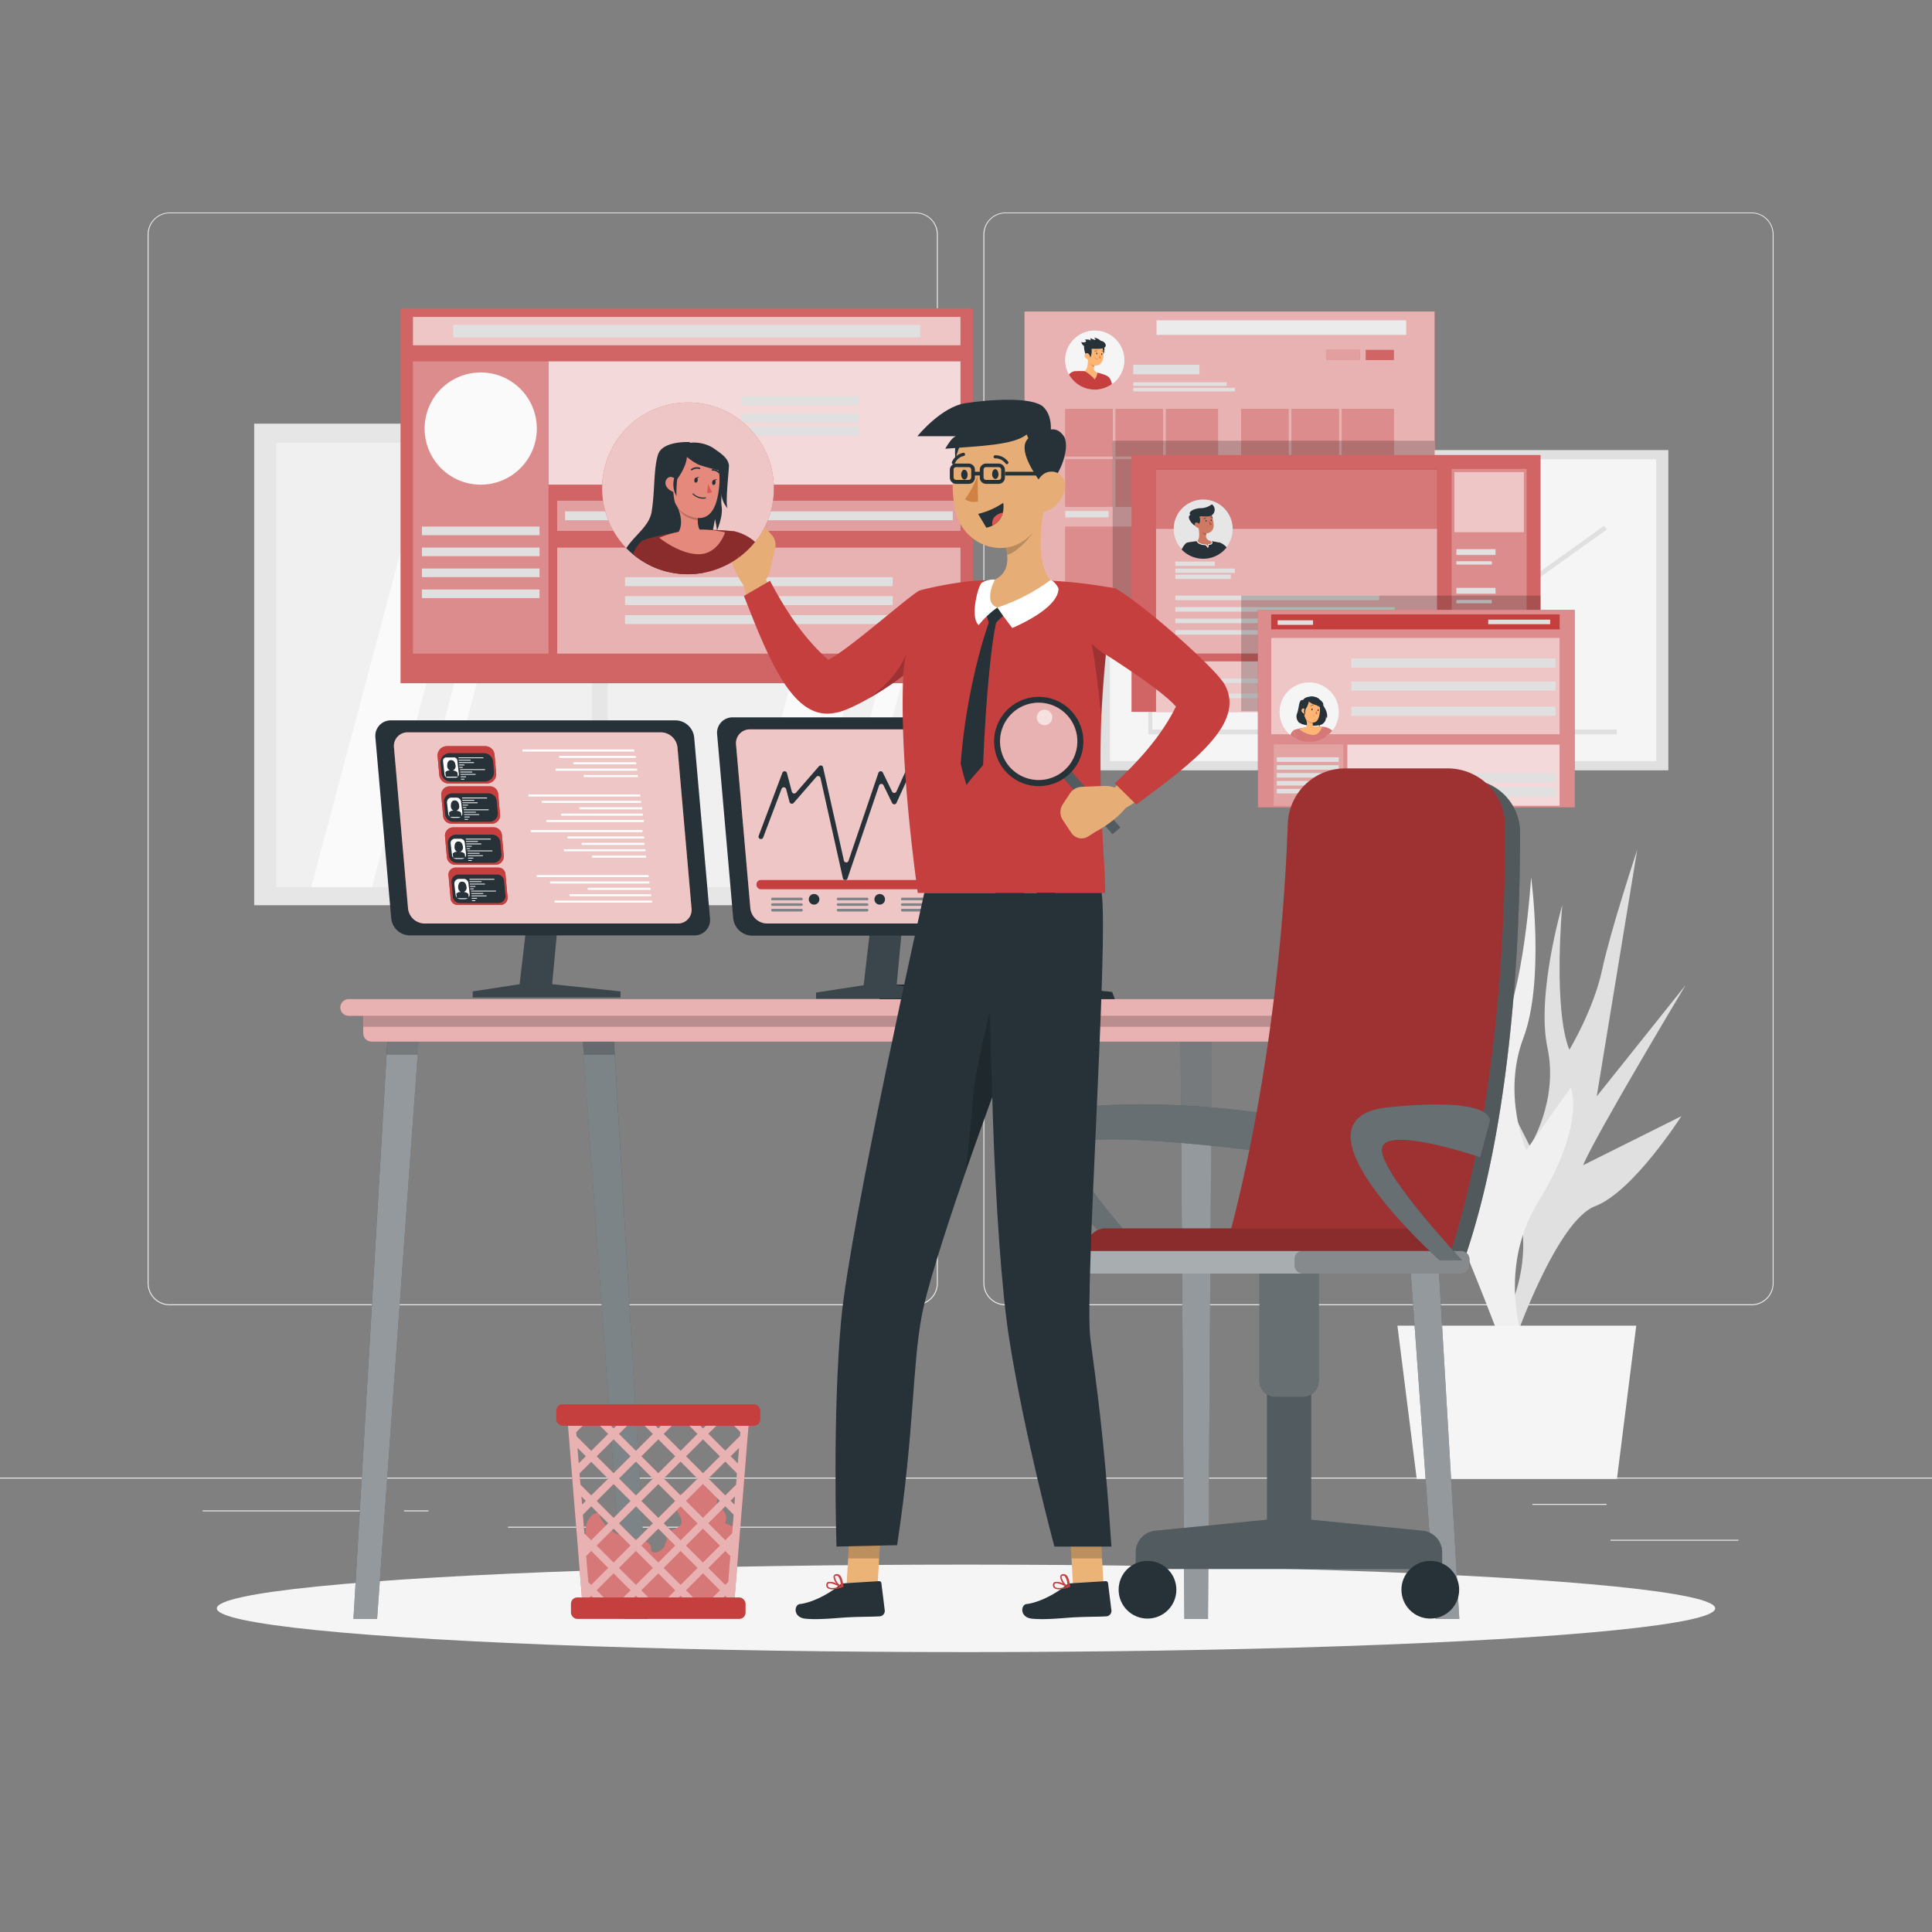 <svg xmlns="http://www.w3.org/2000/svg" viewBox="0 0 500 500"><rect x="0" y="0" width="500" height="500" fill="#808080" stroke="none"/><g id="freepik--background-complete--inject-13"><rect y="382.4" width="500" height="0.25" style="fill:#ebebeb"></rect><rect x="416.78" y="398.49" width="33.12" height="0.25" style="fill:#ebebeb"></rect><rect x="322.53" y="401.21" width="8.69" height="0.25" style="fill:#ebebeb"></rect><rect x="396.59" y="389.21" width="19.19" height="0.25" style="fill:#ebebeb"></rect><rect x="52.46" y="390.89" width="43.19" height="0.25" style="fill:#ebebeb"></rect><rect x="104.56" y="390.89" width="6.33" height="0.25" style="fill:#ebebeb"></rect><rect x="131.47" y="395.11" width="93.68" height="0.25" style="fill:#ebebeb"></rect><path d="M237,337.8H43.91a5.71,5.71,0,0,1-5.7-5.71V60.66A5.71,5.71,0,0,1,43.91,55H237a5.71,5.71,0,0,1,5.71,5.71V332.09A5.71,5.71,0,0,1,237,337.8ZM43.91,55.2a5.46,5.46,0,0,0-5.45,5.46V332.09a5.46,5.46,0,0,0,5.45,5.46H237a5.47,5.47,0,0,0,5.46-5.46V60.66A5.47,5.47,0,0,0,237,55.2Z" style="fill:#ebebeb"></path><path d="M453.31,337.8H260.21a5.72,5.72,0,0,1-5.71-5.71V60.66A5.72,5.72,0,0,1,260.21,55h193.1A5.71,5.71,0,0,1,459,60.66V332.09A5.71,5.71,0,0,1,453.31,337.8ZM260.21,55.2a5.47,5.47,0,0,0-5.46,5.46V332.09a5.47,5.47,0,0,0,5.46,5.46h193.1a5.47,5.47,0,0,0,5.46-5.46V60.66a5.47,5.47,0,0,0-5.46-5.46Z" style="fill:#ebebeb"></path><path d="M387.62,344.53s11.93-17.08,3.7-36.68-3.39-27.07-3.39-27.07l8,15.87s7.49-11.72,4.55-25.49,3.83-36.92,3.83-36.92-2.44,26.8,1.84,37.44c0,0,6.26-10.32,8.49-20.74s9.07-31,9.07-31l-10.48,63.8,23-28.79s-23.41,39-26.53,46.61l25.44-12.7s-12.46,19.56-22.33,23.3-20.58,34.24-20.58,34.24Z" style="fill:#e0e0e0"></path><path d="M396.1,352.2s-10.36-21,2.07-41.32,8.33-29.46,8.33-29.46L395,297.68s-6.35-14.27-.75-29.05,2-41.61,2-41.61-1.81,30.15-8.35,41.24c0,0-5.2-12.51-5.92-24.45s-4.84-35.93-4.84-35.93l.87,72.56-20.62-35.82s19.4,47.22,21.58,56.19l-26.09-18.37c1.64-.66,16.42,21.44,20.85,29.61,5.65,10.4,17.06,41.45,17.06,41.45Z" style="fill:#f0f0f0"></path><polygon points="361.65 343.08 423.46 343.08 418.46 382.76 366.65 382.76 361.65 343.08" style="fill:#f5f5f5"></polygon><rect x="65.78" y="109.65" width="178.91" height="124.62" style="fill:#e6e6e6"></rect><rect x="71.48" y="114.58" width="170.4" height="115" style="fill:#f0f0f0"></rect><polygon points="126.99 114.58 96.28 229.58 80.56 229.58 111.2 114.58 126.99 114.58" style="fill:#fafafa"></polygon><polygon points="140 114.58 109.3 229.58 103.51 229.58 134.21 114.58 140 114.58" style="fill:#fafafa"></polygon><polygon points="241.88 144.87 219.26 229.58 213.47 229.58 241.88 123.18 241.88 144.87" style="fill:#fafafa"></polygon><polygon points="221.24 114.58 236.82 114.58 206.36 229.58 190.57 229.58 221.24 114.58" style="fill:#fafafa"></polygon><rect x="153.23" y="109.65" width="4" height="124.62" style="fill:#e6e6e6"></rect><rect x="284.08" y="116.48" width="147.69" height="82.88" style="fill:#e0e0e0"></rect><rect x="287.23" y="118.86" width="141.39" height="78.11" style="fill:#f5f5f5"></rect><rect x="297.16" y="127.83" width="1.05" height="62.2" style="fill:#e0e0e0"></rect><rect x="297.39" y="188.8" width="121.06" height="1.23" style="fill:#e0e0e0"></rect><polygon points="303.22 180.92 302.28 180.23 320.74 155.04 323.56 158.62 335.55 146.28 343.1 152.27 357.61 131.31 368.86 166.62 374.82 155.75 377.76 157.78 392.08 146.53 394.06 151.16 415.15 136.08 415.83 137.03 393.56 152.96 391.6 148.39 377.8 159.22 375.22 157.44 368.57 169.57 357.22 133.93 343.35 153.96 335.65 147.85 323.47 160.39 320.77 156.97 303.22 180.92" style="fill:#e0e0e0"></polygon></g><g id="freepik--Shadow--inject-13"><ellipse id="freepik--path--inject-13" cx="250" cy="416.24" rx="193.89" ry="11.32" style="fill:#f5f5f5"></ellipse></g><g id="freepik--Table--inject-13"><polygon points="167.67 418.98 161.55 418.98 150.54 265.74 158.67 265.74 167.67 418.98" style="fill:#263238"></polygon><polygon points="167.68 418.98 161.55 418.98 151.08 273.35 150.54 265.98 158.67 265.98 159.11 273.35 167.68 418.98" style="fill:#fff;isolation:isolate;opacity:0.4"></polygon><polygon points="159.11 272.98 151.08 272.98 150.54 265.98 158.67 265.98 159.11 272.98" style="isolation:isolate;opacity:0.2"></polygon><polygon points="312.63 418.98 306.51 418.98 305.51 265.74 313.63 265.74 312.63 418.98" style="fill:#263238"></polygon><polygon points="313.64 265.98 313.48 290.71 312.64 418.98 306.51 418.98 305.67 290.71 305.51 265.98 313.64 265.98" style="fill:#fff;isolation:isolate;opacity:0.5"></polygon><polygon points="313.64 265.98 313.48 290.98 305.67 290.98 305.51 265.98 313.64 265.98" style="isolation:isolate;opacity:0.2"></polygon><polygon points="377.67 418.98 371.55 418.98 360.54 265.74 368.67 265.74 377.67 418.98" style="fill:#263238"></polygon><polygon points="377.68 418.98 371.55 418.98 361.08 273.35 360.54 265.98 368.67 265.98 369.11 273.35 377.68 418.98" style="fill:#fff;isolation:isolate;opacity:0.5"></polygon><polygon points="369.11 272.98 361.08 272.98 360.54 265.98 368.67 265.98 369.11 272.98" style="isolation:isolate;opacity:0.2"></polygon><polygon points="97.59 418.98 91.47 418.98 100.47 265.74 108.6 265.74 97.59 418.98" style="fill:#263238"></polygon><polygon points="108.6 265.98 108.06 273.35 97.59 418.98 91.47 418.98 100.03 273.35 100.47 265.98 108.6 265.98" style="fill:#fff;isolation:isolate;opacity:0.5"></polygon><polygon points="100.47 265.98 108.6 265.98 108.06 272.98 100.03 272.98 100.47 265.98" style="isolation:isolate;opacity:0.2"></polygon><path d="M94,261.9H375.11a0,0,0,0,1,0,0v5.51a2.16,2.16,0,0,1-2.16,2.16H96.19A2.16,2.16,0,0,1,94,267.41V261.9a0,0,0,0,1,0,0Z" style="fill:#C53F3F"></path><path d="M94,261.9H375.11a0,0,0,0,1,0,0v5.51a2.16,2.16,0,0,1-2.16,2.16H96.19A2.16,2.16,0,0,1,94,267.41V261.9a0,0,0,0,1,0,0Z" style="fill:#fff;isolation:isolate;opacity:0.6"></path><rect x="94.03" y="261.9" width="281.08" height="3.84" style="isolation:isolate;opacity:0.2"></rect><path d="M378.91,262.9H90.23a2.16,2.16,0,0,1-2.16-2.16h0a2.17,2.17,0,0,1,2.16-2.17H378.91a2.17,2.17,0,0,1,2.16,2.17h0A2.16,2.16,0,0,1,378.91,262.9Z" style="fill:#C53F3F"></path><path d="M378.91,262.9H90.23a2.16,2.16,0,0,1-2.16-2.16h0a2.17,2.17,0,0,1,2.16-2.17H378.91a2.17,2.17,0,0,1,2.16,2.17h0A2.16,2.16,0,0,1,378.91,262.9Z" style="fill:#fff;isolation:isolate;opacity:0.6"></path><polygon points="227.61 258.57 228.59 254.84 269.15 254.84 287.82 256.71 288.53 258.57 227.61 258.57" style="fill:#263238"></polygon><polygon points="269.15 254.84 269.15 258.57 227.61 258.57 228.59 254.84 269.15 254.84" style="isolation:isolate;opacity:0.4"></polygon></g><g id="freepik--profile-2--inject-13"><rect x="265.14" y="80.62" width="106.15" height="75.74" style="fill:#C53F3F"></rect><rect x="265.14" y="80.62" width="106.15" height="75.74" style="fill:#fff;opacity:0.6"></rect><rect x="299.31" y="82.9" width="64.62" height="3.77" style="fill:#ebebeb"></rect><circle cx="283.34" cy="93.19" r="7.64" style="fill:#f0f0f0"></circle><rect x="275.7" y="105.85" width="12.25" height="12.25" style="fill:#C53F3F"></rect><rect x="275.7" y="105.85" width="12.25" height="12.25" style="fill:#fff;opacity:0.4"></rect><rect x="288.73" y="105.85" width="12.25" height="12.25" style="fill:#C53F3F"></rect><rect x="288.73" y="105.85" width="12.25" height="12.25" style="fill:#fff;opacity:0.4"></rect><rect x="301.76" y="105.85" width="13.46" height="25.29" style="fill:#C53F3F"></rect><rect x="301.76" y="105.85" width="13.46" height="25.29" style="fill:#fff;opacity:0.4"></rect><rect x="275.7" y="118.88" width="12.25" height="12.25" style="fill:#C53F3F"></rect><rect x="275.7" y="118.88" width="12.25" height="12.25" style="fill:#fff;opacity:0.4"></rect><rect x="275.7" y="136.32" width="19.26" height="19.26" style="fill:#C53F3F"></rect><rect x="275.7" y="136.32" width="19.26" height="19.26" style="fill:#fff;opacity:0.4"></rect><rect x="295.42" y="136.32" width="9.63" height="9.63" style="fill:#C53F3F"></rect><rect x="295.42" y="136.32" width="9.63" height="9.63" style="fill:#fff;opacity:0.4"></rect><rect x="295.42" y="146.39" width="9.63" height="9.19" style="fill:#C53F3F"></rect><rect x="295.42" y="146.39" width="9.63" height="9.19" style="fill:#fff;opacity:0.4"></rect><rect x="305.59" y="136.32" width="9.63" height="9.63" style="fill:#C53F3F"></rect><rect x="305.59" y="136.32" width="9.63" height="9.63" style="fill:#fff;opacity:0.4"></rect><rect x="305.59" y="146.39" width="9.63" height="9.19" style="fill:#C53F3F"></rect><rect x="305.59" y="146.39" width="9.63" height="9.19" style="fill:#fff;opacity:0.4"></rect><rect x="288.73" y="118.88" width="12.25" height="12.25" style="fill:#C53F3F"></rect><rect x="288.73" y="118.88" width="12.25" height="12.25" style="fill:#fff;opacity:0.4"></rect><rect x="321.22" y="105.85" width="12.25" height="12.25" style="fill:#C53F3F"></rect><rect x="321.22" y="105.85" width="12.25" height="12.25" style="fill:#fff;opacity:0.4"></rect><rect x="334.25" y="105.85" width="12.25" height="12.25" style="fill:#C53F3F"></rect><rect x="334.25" y="105.85" width="12.25" height="12.25" style="fill:#fff;opacity:0.4"></rect><rect x="347.28" y="105.85" width="13.46" height="25.29" style="fill:#C53F3F"></rect><rect x="347.28" y="105.85" width="13.46" height="25.29" style="fill:#fff;opacity:0.4"></rect><rect x="321.22" y="118.88" width="12.25" height="12.25" style="fill:#C53F3F"></rect><rect x="321.22" y="118.88" width="12.25" height="12.25" style="fill:#fff;opacity:0.4"></rect><rect x="321.22" y="136.32" width="19.26" height="19.26" style="fill:#C53F3F"></rect><rect x="321.22" y="136.32" width="19.26" height="19.26" style="fill:#fff;opacity:0.4"></rect><rect x="340.94" y="136.32" width="9.63" height="9.63" style="fill:#C53F3F"></rect><rect x="340.94" y="136.32" width="9.63" height="9.63" style="fill:#fff;opacity:0.4"></rect><rect x="340.94" y="146.39" width="9.63" height="9.19" style="fill:#C53F3F"></rect><rect x="340.94" y="146.39" width="9.63" height="9.19" style="fill:#fff;opacity:0.4"></rect><rect x="351.11" y="136.32" width="9.63" height="9.63" style="fill:#C53F3F"></rect><rect x="351.11" y="136.32" width="9.63" height="9.63" style="fill:#fff;opacity:0.4"></rect><rect x="351.11" y="146.39" width="9.63" height="9.19" style="fill:#C53F3F"></rect><rect x="351.11" y="146.39" width="9.63" height="9.19" style="fill:#fff;opacity:0.4"></rect><rect x="334.25" y="118.88" width="12.25" height="12.25" style="fill:#C53F3F"></rect><rect x="334.25" y="118.88" width="12.25" height="12.25" style="fill:#fff;opacity:0.4"></rect><rect x="306.51" y="132.24" width="8.71" height="2.64" style="fill:#C53F3F"></rect><rect x="306.51" y="132.24" width="8.71" height="2.64" style="fill:#fff;opacity:0.3"></rect><rect x="352.03" y="132.24" width="8.71" height="2.64" style="fill:#C53F3F"></rect><rect x="352.03" y="132.24" width="8.71" height="2.64" style="fill:#fff;opacity:0.3"></rect><rect x="293.29" y="94.41" width="17.12" height="2.46" style="fill:#e0e0e0"></rect><rect x="293.29" y="98.94" width="24.18" height="0.94" style="fill:#e0e0e0"></rect><rect x="293.29" y="100.36" width="26.32" height="0.94" style="fill:#e0e0e0"></rect><rect x="353.45" y="90.55" width="7.29" height="2.64" style="fill:#C53F3F"></rect><rect x="353.45" y="90.55" width="7.29" height="2.64" style="fill:#fff;opacity:0.2"></rect><rect x="343.19" y="90.55" width="8.71" height="2.64" style="fill:#C53F3F"></rect><rect x="343.19" y="90.55" width="8.71" height="2.64" style="fill:#fff;opacity:0.5"></rect><rect x="275.7" y="132.24" width="11.19" height="1.66" style="fill:#e0e0e0"></rect><path d="M290.94,93.21a7.63,7.63,0,1,0-14.28,3.73,2.39,2.39,0,0,1,1.48-.87,1.94,1.94,0,0,1,.34,0,17.21,17.21,0,0,1,2.27,0,29,29,0,0,1,3.27.39,14.27,14.27,0,0,1,2.16.67h0a2.28,2.28,0,0,1,1.34,1.46c.1.27.19.55.26.82A7.61,7.61,0,0,0,290.94,93.21Z" style="fill:#f5f5f5"></path><path d="M287.52,98.58a2.28,2.28,0,0,0-1.34-1.46h0a14.27,14.27,0,0,0-2.16-.67,29,29,0,0,0-3.27-.39,17.21,17.21,0,0,0-2.27,0h0a1.94,1.94,0,0,0-.34,0,2.39,2.39,0,0,0-1.48.87,7.62,7.62,0,0,0,6.65,3.9,7.33,7.33,0,0,0,3.13-.67,7.4,7.4,0,0,0,1.34-.77C287.71,99.13,287.62,98.85,287.52,98.58Z" style="fill:#C53F3F"></path><path d="M281.52,92.41c.08,1.08.05,3-.77,3.65a10.21,10.21,0,0,1,2.57,2.14,3.73,3.73,0,0,0,.7-1.75c-1.14-.42-1-1.29-.7-2.08Z" style="fill:#ffb573"></path><path d="M282.25,93.21l1.07,1.16a2.47,2.47,0,0,0-.17.57,1.47,1.47,0,0,1-1-1.16A1.57,1.57,0,0,1,282.25,93.21Z" style="opacity:0.2"></path><path d="M285.33,89.17c1,.59.29,3-.22,3.18C284.15,92.69,284.06,88.44,285.33,89.17Z" style="fill:#263238"></path><path d="M281.59,90.82c-.09,1.43-.21,2.27.42,3.08a1.91,1.91,0,0,0,3.3-.58c.46-1.25.52-3.38-.81-4.12A2,2,0,0,0,281.59,90.82Z" style="fill:#ffb573"></path><path d="M280.57,89.56c-.14.83.54,3.18,1.14,3.2s.94-1.26.78-2.47c.57-.1,4.08.35,3.64-1.14a1.43,1.43,0,0,0-1.23-.93,3.26,3.26,0,0,0-1.74-.85c.47.52.46.64.15.57a3.53,3.53,0,0,1-1.05-.43,1.36,1.36,0,0,0,0,.63c-.18-.08-.3-.38-1.5-.24.47.36.29.57.15.61a1.47,1.47,0,0,1-1.07,0A1.57,1.57,0,0,0,280.57,89.56Z" style="fill:#263238"></path><path d="M280.75,92.31a1.39,1.39,0,0,0,.78.7c.45.16.7-.24.6-.68s-.43-1-.89-.93A.62.62,0,0,0,280.75,92.31Z" style="fill:#ffb573"></path><path d="M283.7,91.48c0,.11,0,.21.11.22s.15-.07.16-.19,0-.22-.11-.23S283.71,91.36,283.7,91.48Z" style="fill:#263238"></path><path d="M285,91.64c0,.11,0,.21.11.22s.15-.07.16-.19,0-.22-.11-.23S285,91.52,285,91.64Z" style="fill:#263238"></path><path d="M284.59,91.64A4.19,4.19,0,0,0,285,92.7a.67.67,0,0,1-.57,0Z" style="fill:#ed893e"></path><path d="M284.08,93a0,0,0,0,0,0,0s0,0,0,0a.91.91,0,0,1-.7-.45s0,0-.05,0a0,0,0,0,0,0,0,1,1,0,0,0,.76.49Z" style="fill:#263238"></path><path d="M283.36,91l.05,0a.57.57,0,0,1,.47-.18.07.07,0,0,0,.08,0s0-.08-.06-.08a.66.66,0,0,0-.59.21.08.08,0,0,0,0,.1Z" style="fill:#263238"></path><path d="M285.65,91.26h0a.07.07,0,0,0,0-.08.72.72,0,0,0-.44-.45.08.08,0,0,0-.09,0,.09.09,0,0,0,.05.09.5.5,0,0,1,.35.35A.08.08,0,0,0,285.65,91.26Z" style="fill:#263238"></path></g><g id="freepik--profile-3--inject-13"><rect x="287.95" y="114.06" width="83.25" height="42.36" style="opacity:0.2"></rect><rect x="292.84" y="117.76" width="105.85" height="66.46" style="fill:#C53F3F"></rect><rect x="292.84" y="117.76" width="105.85" height="66.46" style="fill:#fff;opacity:0.2"></rect><circle cx="311.4" cy="136.92" r="7.67" transform="translate(106.6 408.53) rotate(-76.72)" style="fill:#fafafa"></circle><polygon points="299.18 121.36 299.18 136.92 299.18 169.14 371.9 169.14 371.9 136.92 371.9 121.36 299.18 121.36" style="fill:#C53F3F"></polygon><rect x="299.18" y="136.92" width="72.73" height="32.22" style="fill:#fff;opacity:0.6"></rect><rect x="299.18" y="121.47" width="72.73" height="15.56" style="fill:#fff;opacity:0.3"></rect><rect x="299.18" y="171.16" width="72.73" height="13.06" style="fill:#C53F3F"></rect><rect x="299.18" y="171.16" width="72.73" height="13.06" style="fill:#fff;opacity:0.7"></rect><rect x="375.67" y="121.36" width="19.44" height="61.73" style="fill:#C53F3F"></rect><rect x="375.67" y="121.36" width="19.44" height="61.73" style="fill:#fff;opacity:0.4"></rect><rect x="376.4" y="122.15" width="17.99" height="15.61" style="fill:#C53F3F"></rect><rect x="376.4" y="122.15" width="17.99" height="15.61" style="fill:#fff;opacity:0.7"></rect><rect x="304.18" y="145.33" width="10.2" height="1.13" style="fill:#e0e0e0"></rect><rect x="304.18" y="147.14" width="15.41" height="1.13" style="fill:#e0e0e0"></rect><rect x="304.18" y="148.72" width="14.35" height="1.13" style="fill:#e0e0e0"></rect><rect x="304.18" y="154.14" width="52.75" height="1.17" style="fill:#e0e0e0"></rect><rect x="304.18" y="157.12" width="56.8" height="1.17" style="fill:#e0e0e0"></rect><rect x="304.18" y="160.1" width="55.66" height="1.17" style="fill:#e0e0e0"></rect><rect x="304.18" y="163.08" width="53.8" height="1.17" style="fill:#e0e0e0"></rect><rect x="376.91" y="142.12" width="10.13" height="1.51" style="fill:#e0e0e0"></rect><rect x="376.91" y="145.25" width="9.16" height="0.86" style="fill:#e0e0e0"></rect><rect x="376.91" y="152.14" width="10.13" height="1.51" style="fill:#e0e0e0"></rect><rect x="376.91" y="155.27" width="9.16" height="0.86" style="fill:#e0e0e0"></rect><rect x="376.91" y="162.17" width="10.13" height="1.51" style="fill:#e0e0e0"></rect><rect x="376.91" y="165.29" width="9.16" height="0.86" style="fill:#e0e0e0"></rect><rect x="376.91" y="172.19" width="10.13" height="1.51" style="fill:#e0e0e0"></rect><rect x="376.91" y="175.32" width="9.16" height="0.86" style="fill:#e0e0e0"></rect><rect x="304.18" y="179.52" width="53.8" height="1.17" style="fill:#e0e0e0"></rect><rect x="304.18" y="175.59" width="57.42" height="1.17" style="fill:#e0e0e0"></rect><path d="M307.39,140.32s.4-.08,1-.16A15,15,0,0,1,310,140a28.78,28.78,0,0,1,3.35,0,12,12,0,0,1,1.42.21l.52.11.17,0h0l.1,0h0a4.56,4.56,0,0,1,1.49.91,3.06,3.06,0,0,1,.35.37,7.63,7.63,0,1,0-11.63.47C306.29,141.2,306.85,140.4,307.39,140.32Z" style="fill:#e6e6e6"></path><path d="M311.44,144.6a7.63,7.63,0,0,0,6-2.93,3.06,3.06,0,0,0-.35-.37,4.56,4.56,0,0,0-1.49-.91h0l-.1,0h0l-.17,0-.52-.11a12,12,0,0,0-1.42-.21,28.78,28.78,0,0,0-3.35,0,15,15,0,0,0-1.65.17c-.58.08-1,.16-1,.16-.54.08-1.1.88-1.57,1.82A7.65,7.65,0,0,0,311.44,144.6Z" style="fill:#263238"></path><path d="M310,140a28.78,28.78,0,0,1,3.35,0l.19,0a.6.6,0,0,1,.22.56c-.08.33-.54.44-.94.49a2,2,0,0,1-.08.43l-.13.38-.22-.33a1.9,1.9,0,0,0-.46-.45c-1.94-.05-2.23-1-2.25-1v0Z" style="fill:#fff"></path><path d="M310.1,136.23l.89.74,1.22,1a4.13,4.13,0,0,0-.07.49,1.22,1.22,0,0,0,1.08,1.49s1.15.77-.56.91a2.7,2.7,0,0,1-.09.55,2.12,2.12,0,0,0-.55-.53c-1.88,0-2.13-.91-2.13-.91C310.62,139.27,310.34,137.31,310.1,136.23Z" style="fill:#ce7a63"></path><path d="M312.21,138a4.13,4.13,0,0,0-.07.49,1.55,1.55,0,0,1-1.13-1,2,2,0,0,1,0-.47Z" style="opacity:0.2"></path><path d="M313,132.46c.73.33,1.13,2.38.21,2.82S311.66,131.84,313,132.46Z" style="fill:#263238"></path><path d="M309.73,134.68c.31,1.43.42,2.28,1.26,2.94a1.91,1.91,0,0,0,3.09-1.38c.11-1.33-.42-3.45-1.93-3.86A1.93,1.93,0,0,0,309.73,134.68Z" style="fill:#ce7a63"></path><path d="M308.06,133.25c-.7.31-.3,1.27.17,1.87.66.85,1.36,1.24,1.83.85a2.09,2.09,0,0,0,.34-2.24c.65-.43,3.09.63,3.82-1.15a1.7,1.7,0,0,0-.59-2.06,5,5,0,0,1-3.08,1C309,131.63,307.36,132.43,308.06,133.25Z" style="fill:#263238"></path><path d="M309.4,136.17a1.52,1.52,0,0,0,.9.54c.46.08.56-.34.33-.74s-.69-.85-1.1-.74S309.1,135.82,309.4,136.17Z" style="fill:#ce7a63"></path><path d="M312,134.82c0,.12.09.2.17.19s.12-.11.11-.23-.1-.2-.18-.19S312,134.7,312,134.82Z" style="fill:#263238"></path><path d="M313.32,134.66c0,.12.1.2.17.19s.13-.11.11-.22-.09-.21-.17-.2S313.3,134.54,313.32,134.66Z" style="fill:#263238"></path><path d="M312.91,134.77a4.52,4.52,0,0,0,.72.94.67.67,0,0,1-.55.17Z" style="fill:#ba4d3c"></path><path d="M312.64,136.25a1.06,1.06,0,0,1-.74-.3s0,0,0,0a0,0,0,0,1,0,0,1,1,0,0,0,.82.28s0,0,0,0,0,0,0,0Z" style="fill:#263238"></path><path d="M311.51,134.44h0a.08.08,0,0,1,0-.1A.67.67,0,0,1,312,134s.07,0,.07.07a.07.07,0,0,1-.06.07.52.52,0,0,0-.41.28A.08.08,0,0,1,311.51,134.44Z" style="fill:#263238"></path><path d="M313.82,134.13a.05.05,0,0,1-.05,0,.58.58,0,0,0-.44-.26.08.08,0,0,1-.07-.07.07.07,0,0,1,.07-.07h0a.7.7,0,0,1,.55.32s0,.08,0,.1Z" style="fill:#263238"></path></g><g id="freepik--profile-4--inject-13"><rect x="321.22" y="154.14" width="77.47" height="29.93" style="opacity:0.2"></rect><rect x="325.54" y="157.83" width="82.03" height="51.12" style="fill:#C53F3F"></rect><rect x="325.54" y="157.83" width="82.03" height="51.12" style="fill:#fff;opacity:0.4"></rect><rect x="329.65" y="192.67" width="17.99" height="15.89" style="fill:#fff;opacity:0.2"></rect><rect x="328.98" y="159.01" width="74.67" height="3.87" style="fill:#C53F3F"></rect><rect x="328.98" y="159.01" width="74.67" height="3.87" style="fill:#fff;opacity:0"></rect><rect x="328.98" y="165.06" width="74.67" height="25" style="fill:#C53F3F"></rect><rect x="328.98" y="165.06" width="74.67" height="25" style="fill:#fff;opacity:0.7"></rect><circle cx="338.82" cy="184.26" r="7.65" transform="translate(81.64 471.68) rotate(-76.72)" style="fill:#f0f0f0"></circle><rect x="348.66" y="192.67" width="54.99" height="15.89" style="fill:#C53F3F"></rect><rect x="348.66" y="192.67" width="54.99" height="15.89" style="fill:#fff;opacity:0.8"></rect><rect x="349.72" y="170.43" width="52.86" height="2.35" style="fill:#e0e0e0"></rect><rect x="349.72" y="176.39" width="52.86" height="2.35" style="fill:#e0e0e0"></rect><rect x="349.72" y="182.89" width="52.86" height="2.35" style="fill:#e0e0e0"></rect><rect x="385.15" y="160.36" width="16.03" height="1.18" style="fill:#e0e0e0"></rect><rect x="330.64" y="160.53" width="9.17" height="1.18" style="fill:#e0e0e0"></rect><rect x="330.44" y="195.98" width="16.03" height="1.18" style="fill:#e0e0e0"></rect><rect x="330.44" y="198.03" width="16.03" height="1.18" style="fill:#e0e0e0"></rect><rect x="330.44" y="200.07" width="16.03" height="1.18" style="fill:#e0e0e0"></rect><rect x="330.44" y="202.12" width="16.03" height="1.18" style="fill:#e0e0e0"></rect><rect x="330.44" y="204.16" width="16.03" height="1.18" style="fill:#e0e0e0"></rect><rect x="349.72" y="200.16" width="52.86" height="2.35" style="fill:#e0e0e0"></rect><rect x="349.72" y="203.74" width="52.86" height="2.35" style="fill:#e0e0e0"></rect><path d="M346.45,184.35a7.63,7.63,0,1,0-10.91,6.89c-.11-.35-.23-.71-.36-1.1l-.39-1.17a19.77,19.77,0,0,1,2.63-.64,22.57,22.57,0,0,1,2.85-.3c1.23,0,2.65.13,2.65.13s.2.05.33,1.36c0,.26.05.59.07,1A7.61,7.61,0,0,0,346.45,184.35Z" style="fill:#f5f5f5"></path><path d="M341.05,181.08a2.1,2.1,0,0,1,.89,1.8,22.81,22.81,0,0,0-.13,3.11,4.87,4.87,0,0,1-.41,2.11,7.15,7.15,0,0,0-.22-1.16s0,.31-.43.43-3.79.2-4.55-.43.83-5.7,1.7-6A9.74,9.74,0,0,1,341.05,181.08Z" style="fill:#263238"></path><path d="M342.92,188.16s-1.42-.13-2.65-.13a22.57,22.57,0,0,0-2.85.3,19.77,19.77,0,0,0-2.63.64l.39,1.17c.13.39.25.75.36,1.1a7.63,7.63,0,0,0,7.78-.73c0-.4-.05-.73-.07-1C343.12,188.21,342.92,188.16,342.92,188.16Z" style="fill:#C53F3F"></path><path d="M342.92,188.16s-1.42-.13-2.65-.13a22.57,22.57,0,0,0-2.85.3,19.77,19.77,0,0,0-2.63.64l.39,1.17c.13.39.25.75.36,1.1a7.63,7.63,0,0,0,7.78-.73c0-.4-.05-.73-.07-1C343.12,188.21,342.92,188.16,342.92,188.16Z" style="fill:#fff;isolation:isolate;opacity:0.3"></path><path d="M337.24,181.17c.58-1.18,3.67-1.19,4.27-.06.78,1.44,2.34,2.89,1.87,4.9a1.59,1.59,0,0,0-.24-.58,2,2,0,0,1-1.46,2.2,9.37,9.37,0,0,1-4.92-.3,1.42,1.42,0,0,1-.17-.78.92.92,0,0,0-.09.68,2.17,2.17,0,0,1-.79-2.67C336.3,182.89,336.07,180.91,337.24,181.17Z" style="fill:#263238"></path><path d="M339.74,189.44a2.92,2.92,0,0,1-2-.87c1-.94.17-2.56.17-2.56l1.88.35a5,5,0,0,0-.07.79c0,1.15.5,1.16.5,1.16C340.52,188.93,339.74,189.44,339.74,189.44Z" style="fill:#ffb573"></path><path d="M339.76,186.36a5,5,0,0,0-.07.79,2.1,2.1,0,0,1-1.81-1.14Z" style="isolation:isolate;opacity:0.2"></path><path d="M336.26,188.74a6.78,6.78,0,0,0,3.55,1.47c1.71,0,2.31-2,2.31-2A9.8,9.8,0,0,0,336.26,188.74Z" style="fill:#ffb573"></path><path d="M339.85,181.4c1.55.26,1.9,1.17,1.74,2.78-.2,2-.88,3.35-2.73,2.6C336.34,185.75,337.29,181,339.85,181.4Z" style="fill:#ffb573"></path><path d="M340.61,183.93a3.42,3.42,0,0,0,.34.71.44.44,0,0,1-.44.11Z" style="fill:#de5753"></path><path d="M339.69,183.64c0,.13-.1.22-.19.21a.22.22,0,0,1-.12-.26c0-.12.1-.22.19-.2S339.71,183.51,339.69,183.64Z" style="fill:#263238"></path><path d="M339.53,183.39l.29-.07S339.65,183.53,339.53,183.39Z" style="fill:#263238"></path><path d="M341.27,183.84c0,.13-.1.22-.18.21s-.14-.12-.12-.25.1-.22.18-.21S341.29,183.72,341.27,183.84Z" style="fill:#263238"></path><path d="M341.12,183.59l.29-.07S341.24,183.74,341.12,183.59Z" style="fill:#263238"></path><path d="M339.15,182.76a.05.05,0,0,1,0,0,.06.06,0,0,1,0-.09.85.85,0,0,1,.77-.13.07.07,0,0,1,.05.08.06.06,0,0,1-.09,0,.76.76,0,0,0-.64.11Z" style="fill:#263238"></path><path d="M341.58,183l-.05,0a.67.67,0,0,0-.53-.22.07.07,0,1,1,0-.13.8.8,0,0,1,.66.25.07.07,0,0,1,0,.09S341.6,183,341.58,183Z" style="fill:#263238"></path><path d="M337.72,183.71a4.68,4.68,0,0,0,1-2.14s3.27-.73,2.89,2.4c0,0,.77-2.7-1.87-3.22s-3,4.55-1.79,5.94C338,186.69,337.14,184.43,337.72,183.71Z" style="fill:#263238"></path><path d="M337.92,184.08a.68.68,0,0,0-.62-.74c-.49,0-.89.91.26,1.35C337.73,184.75,337.85,184.6,337.92,184.08Z" style="fill:#ffb573"></path><path d="M338.39,181.22a4.61,4.61,0,0,0,1.4,1,14.56,14.56,0,0,0,2.11.57c-.28,1.41-.22,2.59.46,3.32-.25-.41.15-3.59.11-3.86-.1-.65-.74-1.06-1.48-1.56a3.27,3.27,0,0,0-1.84-.42Z" style="fill:#263238"></path><path d="M337.61,181.56v1.82a2.08,2.08,0,0,0,.19,1.66,9.73,9.73,0,0,1,.15-2.11l.61-1.2Z" style="fill:#263238"></path><path d="M334.79,189a2.92,2.92,0,0,0-.85,1.24,8,8,0,0,0,1.6,1Z" style="fill:#C53F3F"></path><path d="M334.79,189a2.92,2.92,0,0,0-.85,1.24,8,8,0,0,0,1.6,1Z" style="fill:#fff;opacity:0.3"></path><path d="M342.92,188.16l.4,2.35a7.9,7.9,0,0,0,1.46-1.4A4.32,4.32,0,0,0,342.92,188.16Z" style="fill:#C53F3F"></path><path d="M342.92,188.16l.4,2.35a7.9,7.9,0,0,0,1.46-1.4A4.32,4.32,0,0,0,342.92,188.16Z" style="fill:#fff;opacity:0.3"></path><path d="M340.54,185.5h.23s0,0,0,0,0,0-.05,0a1.18,1.18,0,0,1-.94-.37s0,0-.05,0,0,0,0,0A1.23,1.23,0,0,0,340.54,185.5Z" style="fill:#263238"></path></g><g id="freepik--profile-1--inject-13"><rect x="103.67" y="79.78" width="148.11" height="97.04" style="fill:#C53F3F"></rect><rect x="103.67" y="79.78" width="148.11" height="97.04" style="fill:#fff;opacity:0.2"></rect><rect x="106.86" y="93.51" width="35.11" height="75.65" style="fill:#C53F3F"></rect><rect x="106.86" y="93.51" width="35.11" height="75.65" style="fill:#fff;opacity:0.4"></rect><rect x="106.86" y="82.02" width="141.72" height="7.34" style="fill:#C53F3F"></rect><rect x="106.86" y="82.02" width="141.72" height="7.34" style="fill:#fff;opacity:0.7"></rect><rect x="141.97" y="93.51" width="106.61" height="31.92" style="fill:#C53F3F"></rect><rect x="141.97" y="93.51" width="106.61" height="31.92" style="fill:#fff;opacity:0.8"></rect><rect x="144.2" y="129.58" width="104.38" height="7.82" style="fill:#C53F3F"></rect><rect x="144.2" y="129.58" width="104.38" height="7.82" style="fill:#fff;opacity:0.5"></rect><rect x="144.2" y="141.71" width="104.38" height="27.45" style="fill:#C53F3F"></rect><rect x="144.2" y="141.71" width="104.38" height="27.45" style="fill:#fff;opacity:0.6"></rect><rect x="109.2" y="136.28" width="30.43" height="2.23" style="fill:#e0e0e0"></rect><rect x="109.2" y="141.71" width="30.43" height="2.23" style="fill:#e0e0e0"></rect><rect x="191.93" y="102.58" width="30.43" height="2.23" style="fill:#e0e0e0"></rect><rect x="191.93" y="107.04" width="30.43" height="2.23" style="fill:#e0e0e0"></rect><rect x="191.93" y="110.47" width="30.43" height="2.23" style="fill:#e0e0e0"></rect><rect x="109.2" y="147.13" width="30.43" height="2.23" style="fill:#e0e0e0"></rect><rect x="109.2" y="152.56" width="30.43" height="2.23" style="fill:#e0e0e0"></rect><rect x="146.23" y="132.33" width="100.34" height="2.31" style="fill:#e0e0e0"></rect><rect x="161.76" y="149.37" width="69.27" height="2.31" style="fill:#e0e0e0"></rect><rect x="161.76" y="154.28" width="69.27" height="2.31" style="fill:#e0e0e0"></rect><rect x="161.76" y="159.19" width="69.27" height="2.31" style="fill:#e0e0e0"></rect><rect x="117.28" y="84.09" width="120.87" height="3.2" style="fill:#e0e0e0"></rect><circle cx="124.41" cy="110.91" r="14.52" style="fill:#fafafa"></circle><line x1="285.53" y1="175.82" x2="284.97" y2="186.42"></line></g><g id="freepik--device-1--inject-13"><polygon points="137.11 232.13 145 232.13 142.89 254.71 160.58 256.58 160.58 258.15 122.34 258.15 122.34 256.58 134.48 254.71 137.11 232.13" style="fill:#263238"></polygon><polygon points="137.11 232.13 145 232.13 142.89 254.71 160.58 256.58 160.58 258.15 122.34 258.15 122.34 256.58 134.48 254.71 137.11 232.13" style="fill:#fff;opacity:0.1"></polygon><path d="M106,242.08h73.75a4,4,0,0,0,4-4.4l-4.1-46.85a4.9,4.9,0,0,0-4.79-4.4H101.15a4,4,0,0,0-4,4.4l4.1,46.85A4.89,4.89,0,0,0,106,242.08Z" style="fill:#263238"></path><path d="M109.85,239H175.4a3.53,3.53,0,0,0,3.57-3.91l-3.64-41.65a4.35,4.35,0,0,0-4.25-3.91H105.52a3.52,3.52,0,0,0-3.56,3.91l3.64,41.65A4.35,4.35,0,0,0,109.85,239Z" style="fill:#C53F3F"></path><path d="M109.85,239H175.4a3.53,3.53,0,0,0,3.57-3.91l-3.64-41.65a4.35,4.35,0,0,0-4.25-3.91H105.52a3.52,3.52,0,0,0-3.56,3.91l3.64,41.65A4.35,4.35,0,0,0,109.85,239Z" style="fill:#fff;opacity:0.7"></path><polygon points="164.14 194.5 135.22 194.5 135.2 193.96 164.12 193.96 164.14 194.5" style="fill:#fff"></polygon><polygon points="164.58 196.15 144.71 196.15 144.69 195.61 164.56 195.61 164.58 196.15" style="fill:#fff"></polygon><polygon points="164.66 197.8 148.39 197.8 148.37 197.26 164.63 197.26 164.66 197.8" style="fill:#fff"></polygon><polygon points="164.91 199.45 143.79 199.45 143.77 198.91 164.88 198.91 164.91 199.45" style="fill:#fff"></polygon><polygon points="165.09 201.11 151.08 201.11 151.06 200.57 165.06 200.57 165.09 201.11" style="fill:#fff"></polygon><polygon points="165.7 206.14 136.78 206.14 136.76 205.6 165.67 205.6 165.7 206.14" style="fill:#fff"></polygon><polygon points="165.93 207.79 140.21 207.79 140.18 207.26 165.91 207.26 165.93 207.79" style="fill:#fff"></polygon><polygon points="166.21 209.45 149.95 209.45 149.93 208.91 166.19 208.91 166.21 209.45" style="fill:#fff"></polygon><polygon points="166.37 211.1 145.26 211.1 145.24 210.56 166.35 210.56 166.37 211.1" style="fill:#fff"></polygon><polygon points="166.61 212.75 141.39 212.75 141.37 212.21 166.59 212.21 166.61 212.75" style="fill:#fff"></polygon><polygon points="166.29 215.35 137.38 215.35 137.35 214.81 166.27 214.81 166.29 215.35" style="fill:#fff"></polygon><polygon points="166.74 217 146.86 217 146.84 216.47 166.71 216.47 166.74 217" style="fill:#fff"></polygon><polygon points="166.81 218.66 150.55 218.66 150.52 218.12 166.78 218.12 166.81 218.66" style="fill:#fff"></polygon><polygon points="167.06 220.31 145.94 220.31 145.92 219.77 167.03 219.77 167.06 220.31" style="fill:#fff"></polygon><polygon points="167.24 221.96 153.23 221.96 153.21 221.42 167.21 221.42 167.24 221.96" style="fill:#fff"></polygon><polygon points="167.85 227 138.94 227 138.91 226.46 167.83 226.46 167.85 227" style="fill:#fff"></polygon><polygon points="168.09 228.65 142.36 228.65 142.33 228.11 168.06 228.11 168.09 228.65" style="fill:#fff"></polygon><polygon points="168.37 230.3 152.1 230.3 152.08 229.76 168.34 229.76 168.37 230.3" style="fill:#fff"></polygon><polygon points="168.53 231.95 147.41 231.95 147.39 231.41 168.5 231.41 168.53 231.95" style="fill:#fff"></polygon><polygon points="168.76 233.6 143.54 233.6 143.52 233.06 168.74 233.06 168.76 233.6" style="fill:#fff"></polygon><path d="M126,202.76h-9.9a2.43,2.43,0,0,1-2.41-2.2l-.43-4.82a2.42,2.42,0,0,1,2.41-2.63h9.9a2.42,2.42,0,0,1,2.41,2.2l.43,4.81A2.42,2.42,0,0,1,126,202.76Z" style="fill:#C53F3F"></path><path d="M126,202.76h-9.9a2.43,2.43,0,0,1-2.41-2.2l-.43-4.82a2.42,2.42,0,0,1,2.41-2.63h9.9a2.42,2.42,0,0,1,2.41,2.2l.43,4.81A2.42,2.42,0,0,1,126,202.76Z" style="fill:#C53F3F"></path><path d="M125.45,202.28h-8.82a2.42,2.42,0,0,1-2.41-2.21l-.23-2.52a2.42,2.42,0,0,1,2.41-2.63h8.82a2.42,2.42,0,0,1,2.41,2.2l.22,2.52A2.41,2.41,0,0,1,125.45,202.28Z" style="fill:#263238"></path><polygon points="125.11 196.22 118.65 196.22 118.64 196.02 125.09 196.02 125.11 196.22" style="fill:#fff"></polygon><polygon points="121.81 196.84 118.71 196.84 118.69 196.64 121.79 196.64 121.81 196.84" style="fill:#fff"></polygon><polygon points="122.67 197.46 118.77 197.46 118.75 197.25 122.65 197.25 122.67 197.46" style="fill:#fff"></polygon><polygon points="120.2 198.08 118.82 198.08 118.8 197.87 120.18 197.87 120.2 198.08" style="fill:#fff"></polygon><polygon points="119.77 198.7 118.88 198.7 118.86 198.49 119.75 198.49 119.77 198.7" style="fill:#fff"></polygon><polygon points="125.53 199.28 119.07 199.28 119.06 199.07 125.52 199.07 125.53 199.28" style="fill:#fff"></polygon><polygon points="122.23 199.9 119.13 199.9 119.11 199.69 122.21 199.69 122.23 199.9" style="fill:#fff"></polygon><polygon points="123.09 200.51 119.19 200.51 119.17 200.31 123.07 200.31 123.09 200.51" style="fill:#fff"></polygon><polygon points="120.62 201.13 119.24 201.13 119.22 200.93 120.6 200.93 120.62 201.13" style="fill:#fff"></polygon><polygon points="120.19 201.75 119.3 201.75 119.28 201.55 120.17 201.55 120.19 201.75" style="fill:#fff"></polygon><path d="M117.9,201.25h-2a.85.85,0,0,1-.85-.75l-.4-3.54a.85.85,0,0,1,.85-.94h2a.85.85,0,0,1,.85.75l.4,3.54A.85.85,0,0,1,117.9,201.25Z" style="fill:#fff"></path><path d="M115.39,201h3.13l-.15-1.12a1.85,1.85,0,0,0-1.21-.48,1.17,1.17,0,0,0,.76-1.12c-.08-.82-.36-1.56-1.19-1.56s-1,.79-1,1.56a1.4,1.4,0,0,0,.71,1.14,1.25,1.25,0,0,0-1.19.44Z" style="fill:#263238"></path><path d="M127.28,213.16H116.82a2.14,2.14,0,0,1-2.13-1.95l-.48-5.38a2.13,2.13,0,0,1,2.12-2.32H126.8a2.14,2.14,0,0,1,2.13,1.94l.48,5.38A2.14,2.14,0,0,1,127.28,213.16Z" style="fill:#C53F3F"></path><path d="M127.28,213.16H116.82a2.14,2.14,0,0,1-2.13-1.95l-.48-5.38a2.13,2.13,0,0,1,2.12-2.32H126.8a2.14,2.14,0,0,1,2.13,1.94l.48,5.38A2.14,2.14,0,0,1,127.28,213.16Z" style="fill:#C53F3F"></path><path d="M126.7,212.67h-9.39a2.13,2.13,0,0,1-2.12-1.94l-.28-3.09a2.13,2.13,0,0,1,2.13-2.32h9.38a2.13,2.13,0,0,1,2.13,1.94l.28,3.09A2.14,2.14,0,0,1,126.7,212.67Z" style="fill:#263238"></path><polygon points="126.06 206.62 119.6 206.62 119.58 206.41 126.04 206.41 126.06 206.62" style="fill:#fff"></polygon><polygon points="122.75 207.24 119.65 207.24 119.63 207.03 122.73 207.03 122.75 207.24" style="fill:#fff"></polygon><polygon points="123.61 207.86 119.71 207.86 119.69 207.65 123.59 207.65 123.61 207.86" style="fill:#fff"></polygon><polygon points="121.14 208.47 119.76 208.47 119.75 208.27 121.12 208.27 121.14 208.47" style="fill:#fff"></polygon><polygon points="120.71 209.09 119.82 209.09 119.8 208.89 120.69 208.89 120.71 209.09" style="fill:#fff"></polygon><polygon points="126.48 209.68 120.02 209.68 120 209.47 126.46 209.47 126.48 209.68" style="fill:#fff"></polygon><polygon points="123.17 210.29 120.07 210.29 120.06 210.09 123.15 210.09 123.17 210.29" style="fill:#fff"></polygon><polygon points="124.03 210.91 120.13 210.91 120.11 210.71 124.01 210.71 124.03 210.91" style="fill:#fff"></polygon><polygon points="121.56 211.53 120.18 211.53 120.17 211.33 121.54 211.33 121.56 211.53" style="fill:#fff"></polygon><polygon points="121.13 212.15 120.24 212.15 120.22 211.95 121.11 211.95 121.13 212.15" style="fill:#fff"></polygon><path d="M118.47,211.65H117.2a1.19,1.19,0,0,1-1.19-1.06l-.32-2.85a1.18,1.18,0,0,1,1.18-1.32h1.27a1.19,1.19,0,0,1,1.19,1.05l.32,2.86A1.19,1.19,0,0,1,118.47,211.65Z" style="fill:#fff"></path><path d="M116.33,211.42h3.13l-.15-1.12a1.85,1.85,0,0,0-1.2-.48,1.15,1.15,0,0,0,.75-1.12c-.07-.82-.36-1.56-1.19-1.56s-1,.79-1,1.56a1.4,1.4,0,0,0,.71,1.14c-.5-.15-.85.15-1.19.44Z" style="fill:#263238"></path><path d="M128.22,223.8H117.79a2.16,2.16,0,0,1-2.14-2l-.48-5.34a2.14,2.14,0,0,1,2.14-2.34h10.43a2.15,2.15,0,0,1,2.15,2l.47,5.34A2.15,2.15,0,0,1,128.22,223.8Z" style="fill:#C53F3F"></path><path d="M128.22,223.8H117.79a2.16,2.16,0,0,1-2.14-2l-.48-5.34a2.14,2.14,0,0,1,2.14-2.34h10.43a2.15,2.15,0,0,1,2.15,2l.47,5.34A2.15,2.15,0,0,1,128.22,223.8Z" style="fill:#C53F3F"></path><path d="M127.64,223.31h-9.35a2.15,2.15,0,0,1-2.15-2l-.27-3A2.16,2.16,0,0,1,118,216h9.35a2.16,2.16,0,0,1,2.15,2l.27,3.05A2.14,2.14,0,0,1,127.64,223.31Z" style="fill:#263238"></path><polygon points="127.02 217.26 120.56 217.26 120.54 217.05 127 217.05 127.02 217.26" style="fill:#fff"></polygon><polygon points="123.71 217.88 120.61 217.88 120.59 217.67 123.69 217.67 123.71 217.88" style="fill:#fff"></polygon><polygon points="124.57 218.5 120.67 218.5 120.65 218.29 124.55 218.29 124.57 218.5" style="fill:#fff"></polygon><polygon points="122.1 219.11 120.72 219.11 120.7 218.91 122.08 218.91 122.1 219.11" style="fill:#fff"></polygon><polygon points="121.67 219.73 120.78 219.73 120.76 219.53 121.65 219.53 121.67 219.73" style="fill:#fff"></polygon><polygon points="127.44 220.31 120.97 220.31 120.96 220.11 127.42 220.11 127.44 220.31" style="fill:#fff"></polygon><polygon points="124.13 220.93 121.03 220.93 121.01 220.73 124.11 220.73 124.13 220.93" style="fill:#fff"></polygon><polygon points="124.99 221.55 121.09 221.55 121.07 221.35 124.97 221.35 124.99 221.55" style="fill:#fff"></polygon><polygon points="122.52 222.17 121.14 222.17 121.12 221.97 122.5 221.97 122.52 222.17" style="fill:#fff"></polygon><polygon points="122.09 222.79 121.2 222.79 121.18 222.59 122.07 222.59 122.09 222.79" style="fill:#fff"></polygon><path d="M119.52,222.29h-1.45a1.09,1.09,0,0,1-1.09-1l-.35-3a1.11,1.11,0,0,1,1.1-1.23h1.45a1.12,1.12,0,0,1,1.1,1l.34,3A1.11,1.11,0,0,1,119.52,222.29Z" style="fill:#fff"></path><path d="M117.29,222.06h3.13l-.15-1.12a1.85,1.85,0,0,0-1.21-.48,1.16,1.16,0,0,0,.76-1.13c-.08-.81-.36-1.56-1.19-1.56s-1,.8-1,1.56a1.4,1.4,0,0,0,.71,1.15c-.5-.15-.85.15-1.19.43Z" style="fill:#263238"></path><path d="M129.54,234.19H118.42a1.81,1.81,0,0,1-1.8-1.65l-.54-6a1.81,1.81,0,0,1,1.8-2H129a1.82,1.82,0,0,1,1.81,1.66l.54,6A1.81,1.81,0,0,1,129.54,234.19Z" style="fill:#C53F3F"></path><path d="M129.54,234.19H118.42a1.81,1.81,0,0,1-1.8-1.65l-.54-6a1.81,1.81,0,0,1,1.8-2H129a1.82,1.82,0,0,1,1.81,1.66l.54,6A1.81,1.81,0,0,1,129.54,234.19Z" style="fill:#C53F3F"></path><path d="M129,233.71h-10a1.82,1.82,0,0,1-1.81-1.65l-.33-3.73a1.82,1.82,0,0,1,1.81-2h10a1.81,1.81,0,0,1,1.8,1.65l.34,3.74A1.81,1.81,0,0,1,129,233.71Z" style="fill:#263238"></path><polygon points="127.96 227.66 121.5 227.66 121.48 227.45 127.94 227.45 127.96 227.66" style="fill:#fff"></polygon><polygon points="124.65 228.27 121.55 228.27 121.53 228.07 124.64 228.07 124.65 228.27" style="fill:#fff"></polygon><polygon points="125.51 228.89 121.61 228.89 121.59 228.69 125.5 228.69 125.51 228.89" style="fill:#fff"></polygon><polygon points="123.04 229.51 121.67 229.51 121.65 229.31 123.02 229.31 123.04 229.51" style="fill:#fff"></polygon><polygon points="122.61 230.13 121.72 230.13 121.7 229.93 122.59 229.93 122.61 230.13" style="fill:#fff"></polygon><polygon points="128.38 230.71 121.92 230.71 121.9 230.51 128.36 230.51 128.38 230.71" style="fill:#fff"></polygon><polygon points="125.07 231.33 121.97 231.33 121.96 231.13 125.06 231.13 125.07 231.33" style="fill:#fff"></polygon><polygon points="125.93 231.95 122.03 231.95 122.01 231.75 125.92 231.75 125.93 231.95" style="fill:#fff"></polygon><polygon points="123.46 232.57 122.08 232.57 122.07 232.37 123.44 232.37 123.46 232.57" style="fill:#fff"></polygon><polygon points="123.03 233.19 122.14 233.19 122.12 232.99 123.01 232.99 123.03 233.19" style="fill:#fff"></polygon><path d="M120.33,232.69h-1.2a1.23,1.23,0,0,1-1.22-1.09l-.32-2.78a1.24,1.24,0,0,1,1.23-1.37H120a1.22,1.22,0,0,1,1.22,1.09l.32,2.78A1.23,1.23,0,0,1,120.33,232.69Z" style="fill:#fff"></path><path d="M118.24,232.46h3.12l-.15-1.12a1.85,1.85,0,0,0-1.2-.49,1.14,1.14,0,0,0,.75-1.12c-.07-.81-.36-1.56-1.19-1.56s-1,.8-1,1.56a1.4,1.4,0,0,0,.72,1.15,1.26,1.26,0,0,0-1.2.43Z" style="fill:#263238"></path></g><g id="freepik--device-2--inject-13"><polygon points="226.18 232.06 234.19 232.06 232.05 254.98 250.01 256.88 250.01 258.47 211.19 258.47 211.19 256.88 223.51 254.98 226.18 232.06" style="fill:#263238"></polygon><polygon points="226.18 232.06 234.19 232.06 232.05 254.98 250.01 256.88 250.01 258.47 211.19 258.47 211.19 256.88 223.51 254.98 226.18 232.06" style="fill:#fff;opacity:0.1"></polygon><path d="M194.62,242.15H269.5a4,4,0,0,0,4.07-4.47l-4.16-47.56a5,5,0,0,0-4.86-4.47H189.68a4,4,0,0,0-4.08,4.47l4.16,47.56A5,5,0,0,0,194.62,242.15Z" style="fill:#263238"></path><path d="M198.51,239h66.55a3.58,3.58,0,0,0,3.62-4L265,192.76a4.42,4.42,0,0,0-4.31-4H194.11a3.58,3.58,0,0,0-3.62,4l3.7,42.28A4.42,4.42,0,0,0,198.51,239Z" style="fill:#C53F3F"></path><path d="M198.51,239h66.55a3.58,3.58,0,0,0,3.62-4L265,192.76a4.42,4.42,0,0,0-4.31-4H194.11a3.58,3.58,0,0,0-3.62,4l3.7,42.28A4.42,4.42,0,0,0,198.51,239Z" style="fill:#fff;opacity:0.7"></path><path d="M218.15,227.33l-5.81-26a.62.62,0,0,0-1.08-.27l-5.86,6.74a.62.62,0,0,1-1.07-.26l-.88-3.33a.62.62,0,0,0-1.18-.06l-4.76,12.59a.62.62,0,0,1-.8.36h0a.61.61,0,0,1-.36-.8L202.48,200a.62.62,0,0,1,1.18.07l1.27,4.82a.63.63,0,0,0,1.08.25l5.93-6.82a.61.61,0,0,1,1.07.27l5.39,24.11a.62.62,0,0,0,1.2.06l7.73-22.74a.62.62,0,0,1,1.15-.07l2.39,4.91a.62.62,0,0,0,1.12,0l5.26-11.6a.63.63,0,0,1,1.18.11l6.14,25a.62.62,0,0,0,1.14.17l15.93-27.33a.62.62,0,0,1,.85-.23h0a.61.61,0,0,1,.22.85l-17.47,30a.62.62,0,0,1-1.14-.17l-6-24.53a.62.62,0,0,0-1.17-.11L232,207.8a.62.62,0,0,1-1.12,0l-2.23-4.57a.62.62,0,0,0-1.15.07l-8.18,24.07A.62.62,0,0,1,218.15,227.33Z" style="fill:#263238"></path><rect x="195.78" y="227.75" width="66.53" height="2.38" rx="1.08" transform="translate(458.09 457.88) rotate(-180)" style="fill:#C53F3F"></rect><path d="M259.73,232.74a1.37,1.37,0,1,0,1.37-1.37A1.38,1.38,0,0,0,259.73,232.74Z" style="fill:#263238"></path><rect x="250.01" y="232.36" width="8.13" height="0.63" rx="0.28" transform="translate(508.15 465.34) rotate(180)" style="fill:#263238"></rect><rect x="250.01" y="232.36" width="8.13" height="0.63" rx="0.28" transform="translate(508.15 465.34) rotate(180)" style="fill:#fff;opacity:0.4"></rect><rect x="250.01" y="233.79" width="8.13" height="0.63" rx="0.28" transform="translate(508.15 468.21) rotate(180)" style="fill:#263238"></rect><rect x="250.01" y="233.79" width="8.13" height="0.63" rx="0.28" transform="translate(508.15 468.21) rotate(180)" style="fill:#fff;opacity:0.4"></rect><rect x="250.01" y="235.23" width="8.13" height="0.63" rx="0.28" transform="translate(508.15 471.09) rotate(180)" style="fill:#263238"></rect><rect x="250.01" y="235.23" width="8.13" height="0.63" rx="0.28" transform="translate(508.15 471.09) rotate(180)" style="fill:#fff;opacity:0.4"></rect><path d="M242.91,232.74a1.37,1.37,0,1,0,1.37-1.37A1.38,1.38,0,0,0,242.91,232.74Z" style="fill:#263238"></path><rect x="233.19" y="232.36" width="8.13" height="0.63" rx="0.28" transform="translate(474.51 465.34) rotate(180)" style="fill:#263238"></rect><rect x="233.19" y="232.36" width="8.13" height="0.63" rx="0.28" transform="translate(474.51 465.34) rotate(180)" style="fill:#fff;opacity:0.4"></rect><rect x="233.19" y="233.79" width="8.13" height="0.63" rx="0.28" transform="translate(474.51 468.21) rotate(180)" style="fill:#263238"></rect><rect x="233.19" y="233.79" width="8.13" height="0.63" rx="0.28" transform="translate(474.51 468.21) rotate(180)" style="fill:#fff;opacity:0.4"></rect><rect x="233.19" y="235.23" width="8.13" height="0.63" rx="0.28" transform="translate(474.51 471.09) rotate(180)" style="fill:#263238"></rect><rect x="233.19" y="235.23" width="8.13" height="0.63" rx="0.28" transform="translate(474.51 471.09) rotate(180)" style="fill:#fff;opacity:0.4"></rect><path d="M226.3,232.74a1.37,1.37,0,1,0,1.37-1.37A1.38,1.38,0,0,0,226.3,232.74Z" style="fill:#263238"></path><rect x="216.58" y="232.36" width="8.13" height="0.63" rx="0.28" transform="translate(441.29 465.34) rotate(180)" style="fill:#263238"></rect><rect x="216.58" y="232.36" width="8.13" height="0.63" rx="0.28" transform="translate(441.29 465.34) rotate(180)" style="fill:#fff;opacity:0.4"></rect><rect x="216.58" y="233.79" width="8.13" height="0.63" rx="0.28" transform="translate(441.29 468.21) rotate(180)" style="fill:#263238"></rect><rect x="216.58" y="233.79" width="8.13" height="0.63" rx="0.28" transform="translate(441.29 468.21) rotate(180)" style="fill:#fff;opacity:0.4"></rect><rect x="216.58" y="235.23" width="8.13" height="0.63" rx="0.28" transform="translate(441.29 471.09) rotate(180)" style="fill:#263238"></rect><rect x="216.58" y="235.23" width="8.13" height="0.63" rx="0.28" transform="translate(441.29 471.09) rotate(180)" style="fill:#fff;opacity:0.4"></rect><path d="M209.31,232.74a1.37,1.37,0,1,0,1.37-1.37A1.37,1.37,0,0,0,209.31,232.74Z" style="fill:#263238"></path><rect x="199.58" y="232.36" width="8.13" height="0.63" rx="0.28" transform="translate(407.3 465.34) rotate(180)" style="fill:#263238"></rect><rect x="199.58" y="232.36" width="8.13" height="0.63" rx="0.28" transform="translate(407.3 465.34) rotate(180)" style="fill:#fff;opacity:0.4"></rect><rect x="199.58" y="233.79" width="8.13" height="0.63" rx="0.28" transform="translate(407.3 468.21) rotate(180)" style="fill:#263238"></rect><rect x="199.58" y="233.79" width="8.13" height="0.63" rx="0.28" transform="translate(407.3 468.21) rotate(180)" style="fill:#fff;opacity:0.4"></rect><rect x="199.58" y="235.23" width="8.13" height="0.63" rx="0.28" transform="translate(407.3 471.09) rotate(180)" style="fill:#263238"></rect><rect x="199.58" y="235.23" width="8.13" height="0.63" rx="0.28" transform="translate(407.3 471.09) rotate(180)" style="fill:#fff;opacity:0.4"></rect></g><g id="freepik--Chair--inject-13"><path d="M368.14,396.15l-28.81-2.84V352.82H327.91V393.3L299,396.15a5.6,5.6,0,0,0-5.06,5.58v4.33h79.29v-4.33A5.6,5.6,0,0,0,368.14,396.15Z" style="fill:#263238"></path><path d="M368.14,396.15l-28.81-2.84V352.82H327.91V393.3L299,396.15a5.6,5.6,0,0,0-5.06,5.58v4.33h79.29v-4.33A5.6,5.6,0,0,0,368.14,396.15Z" style="fill:#fff;isolation:isolate;opacity:0.2"></path><circle cx="296.97" cy="411.42" r="7.47" style="fill:#263238"></circle><circle cx="370.16" cy="411.42" r="7.47" style="fill:#263238"></circle><path d="M325.95,325.46H341.3a0,0,0,0,1,0,0v31.93a4.13,4.13,0,0,1-4.13,4.13h-7.09a4.13,4.13,0,0,1-4.13-4.13V325.46A0,0,0,0,1,325.95,325.46Z" style="fill:#263238"></path><path d="M325.95,325.46H341.3a0,0,0,0,1,0,0v31.93a4.13,4.13,0,0,1-4.13,4.13h-7.09a4.13,4.13,0,0,1-4.13-4.13V325.46A0,0,0,0,1,325.95,325.46Z" style="fill:#fff;isolation:isolate;opacity:0.3"></path><path d="M325.6,324.89s13.65-48.56,15.91-110a13.66,13.66,0,0,1,13.67-13.14H379.7a13.67,13.67,0,0,1,13.68,13.61c.09,22.33-1.47,72.45-14.06,109.57Z" style="fill:#263238"></path><path d="M379.31,324.89H325.6s13.65-48.56,15.91-110a13.66,13.66,0,0,1,13.67-13.14h24.51a13.68,13.68,0,0,1,13.69,13.61C393.47,237.65,391.91,287.77,379.31,324.89Z" style="fill:#fff;isolation:isolate;opacity:0.3"></path><path d="M336.12,289.59s-29.14-5.9-57.26-3,13.23,39.61,13.23,39.61h5.81S276,302.85,277.2,297.05s56.42,1.85,56.42,1.85Z" style="fill:#263238"></path><path d="M336.12,289.59s-29.14-5.9-57.26-3,13.23,39.61,13.23,39.61h5.81S276,302.85,277.2,297.05s56.42,1.85,56.42,1.85Z" style="fill:#fff;isolation:isolate;opacity:0.3"></path><path d="M379.31,324.89H331.6s13.65-48.56,15.91-110a13.66,13.66,0,0,1,13.67-13.14h18.51a13.68,13.68,0,0,1,13.69,13.61C393.47,237.65,391.91,287.77,379.31,324.89Z" style="isolation:isolate;opacity:0.2"></path><path d="M316.54,325.46s14.31-45.68,16.75-112.34a14.82,14.82,0,0,1,14.82-14.25h26.58a14.84,14.84,0,0,1,14.84,14.76c.1,24.22-1.59,73.72-15.25,114Z" style="fill:#C53F3F"></path><path d="M316.54,325.46s14.31-45.68,16.75-112.34a14.82,14.82,0,0,1,14.82-14.25h26.58a14.84,14.84,0,0,1,14.84,14.76c.1,24.22-1.59,73.72-15.25,114Z" style="isolation:isolate;opacity:0.2"></path><path d="M281.15,317.91h89.92a0,0,0,0,1,0,0v6.69a5,5,0,0,1-5,5H286.15a5,5,0,0,1-5-5v-6.69A0,0,0,0,1,281.15,317.91Z" transform="translate(652.23 647.5) rotate(180)" style="fill:#C53F3F"></path><path d="M281.15,317.91h89.92a0,0,0,0,1,0,0v6.69a5,5,0,0,1-5,5H286.15a5,5,0,0,1-5-5v-6.69A0,0,0,0,1,281.15,317.91Z" transform="translate(652.23 647.5) rotate(180)" style="isolation:isolate;opacity:0.3"></path><rect x="277.95" y="323.75" width="102.33" height="5.84" rx="2.01" transform="translate(658.23 653.35) rotate(180)" style="fill:#263238"></rect><rect x="277.95" y="323.75" width="102.33" height="5.84" rx="2.01" transform="translate(658.23 653.35) rotate(180)" style="fill:#fff;isolation:isolate;opacity:0.6"></rect><rect x="335.01" y="323.75" width="45.27" height="5.84" rx="2.01" transform="translate(715.29 653.35) rotate(180)" style="isolation:isolate;opacity:0.2"></rect><path d="M385.57,290.2s1.9-6.51-26.23-3.65,13.23,39.61,13.23,39.61h5.81s-21.92-23.31-20.7-29.11,25.39,2.46,25.39,2.46Z" style="fill:#263238"></path><path d="M385.57,290.2s1.9-6.51-26.23-3.65,13.23,39.61,13.23,39.61h5.81s-21.92-23.31-20.7-29.11,25.39,2.46,25.39,2.46Z" style="fill:#fff;isolation:isolate;opacity:0.3"></path></g><g id="freepik--Character--inject-13"><path d="M197.53,136l2.2,2.45a3.86,3.86,0,0,1,.88,3.4l-1.27,5.66a7.15,7.15,0,0,1-4.22,5l-1.32.55c-3.93-3.82-5.35-10.85-5.35-10.85l-.63-2a3.2,3.2,0,0,1,2-4.09l3.86-1.29A3.67,3.67,0,0,1,197.53,136Z" style="fill:#e6ae76"></path><path d="M244.38,161.8l-.24.37-.19.27-.35.49-.7.91c-.47.58-.94,1.13-1.42,1.66-.95,1.07-2,2.05-3,3a57.11,57.11,0,0,1-6.48,5.12c-1.13.77-2.28,1.49-3.44,2.19s-2.35,1.34-3.55,1.95a72.57,72.57,0,0,1-7.32,3.3l-.3.12a5.13,5.13,0,0,1-.74.21,10.91,10.91,0,0,1-4.27-.1,12.49,12.49,0,0,1-3.44-1.37,19,19,0,0,1-4.56-3.81,34.62,34.62,0,0,1-3.11-4.1c-.9-1.39-1.71-2.78-2.45-4.19s-1.42-2.83-2.06-4.25-1.21-2.87-1.77-4.31-1.06-2.9-1.54-4.36c-.23-.73-.46-1.47-.68-2.2s-.42-1.47-.62-2.26a2.85,2.85,0,0,1,5.29-2l0,.08,1,1.91c.34.64.68,1.28,1,1.92.69,1.28,1.4,2.55,2.12,3.8s1.47,2.49,2.23,3.7,1.52,2.4,2.33,3.54,1.61,2.25,2.47,3.28a29.14,29.14,0,0,0,2.6,2.77,10.23,10.23,0,0,0,2.43,1.71,2.55,2.55,0,0,0,.74.2c.14,0,.15,0,.17-.07l-1,.33c2.11-1,4.15-2.18,6.14-3.36,1-.6,2-1.23,2.92-1.87s1.9-1.29,2.81-2c.45-.34.91-.69,1.35-1s.88-.71,1.32-1.07c.87-.72,1.7-1.47,2.51-2.22s1.58-1.54,2.31-2.33c.37-.39.71-.78,1-1.17.17-.19.33-.39.47-.57l.21-.26.08-.11,0,0h0l0,0a5.73,5.73,0,0,1,9.62,6.22Z" style="fill:#e6ae76"></path><path d="M199.27,150.3c4.72,9,9.67,15.74,15.1,20.46,5.6-2.85,20.93-16.65,23.69-18l.44,18.05c-6.88,6.69-18.63,13.23-22.25,13.65-10.7,2.35-16.95-12.83-23.72-30.23Z" style="fill:#C53F3F"></path><path d="M238.06,152.79s-9.65,10.89-.54,78.3H286c.34-7.44-4.34-43.72,2.84-78.77a126.05,126.05,0,0,0-16.22-2,179.07,179.07,0,0,0-20.6,0A91.32,91.32,0,0,0,238.06,152.79Z" style="fill:#C53F3F"></path><rect x="281.04" y="197.56" width="2.67" height="19.89" transform="translate(-66.78 237.21) rotate(-41.17)" style="fill:#263238"></rect><rect x="281.04" y="197.56" width="2.67" height="19.89" transform="translate(-66.78 237.21) rotate(-41.17)" style="fill:#fff;opacity:0.2"></rect><circle cx="268.81" cy="191.88" r="11.56" transform="translate(59.42 447.29) rotate(-86.17)" style="fill:#263238"></circle><path d="M276.35,185.29a10,10,0,1,1-14.13-.95A10,10,0,0,1,276.35,185.29Z" style="fill:#C53F3F"></path><path d="M276.35,185.29a10,10,0,1,1-14.13-.95A10,10,0,0,1,276.35,185.29Z" style="fill:#fff;opacity:0.6"></path><path d="M271.86,184.39a2,2,0,1,1-2.88-.2A2,2,0,0,1,271.86,184.39Z" style="fill:#fff;opacity:0.6"></path><path d="M270.12,131.71c-.94,5.37-1.77,15.19,2,18.68,0,0-4.9,7.37-12.81,7.72-6.85.3-3.81-7.36-3.81-7.36,5.94-1.56,5.69-6,4.56-10.11Z" style="fill:#e6ae76"></path><path d="M266,135.35l-5.93,5.29a17.18,17.18,0,0,1,.58,2.94c2.27-.38,7.16-5.24,7.35-7.62C268.16,135,266.28,136.3,266,135.35Z" style="isolation:isolate;opacity:0.2"></path><path d="M275.07,208.12l1.81-2.76a3.83,3.83,0,0,1,3.05-1.73l5.79-.23a7.13,7.13,0,0,1,5.95,2.77l.87,1.13c-2.68,4.78-9.09,8-9.09,8l-1.73,1.11a3.19,3.19,0,0,1-4.46-.86L275,212.14A3.69,3.69,0,0,1,275.07,208.12Z" style="fill:#e6ae76"></path><path d="M287.91,156.17l.42.14.31.11.56.22c.37.14.72.29,1.06.43.68.3,1.33.62,2,1,1.28.64,2.49,1.36,3.67,2.1a57.16,57.16,0,0,1,6.62,4.93c1,.89,2,1.81,3,2.75s1.91,1.92,2.81,2.92a72.85,72.85,0,0,1,5.07,6.22l.2.27a3.37,3.37,0,0,1,.39.66,10.54,10.54,0,0,1,1,4.14,11.81,11.81,0,0,1-.43,3.68,18.7,18.7,0,0,1-2.5,5.39,33.07,33.07,0,0,1-3.15,4.06c-1.11,1.23-2.24,2.38-3.41,3.46s-2.37,2.11-3.58,3.09-2.45,1.92-3.7,2.83-2.52,1.77-3.81,2.61l-1.95,1.23c-.67.4-1.31.78-2,1.18a2.85,2.85,0,0,1-3.32-4.58l.06-.06,1.59-1.46,1.59-1.49c1.06-1,2.1-2,3.12-3s2-2.06,3-3.1,1.92-2.1,2.81-3.17,1.76-2.15,2.53-3.24a29.57,29.57,0,0,0,2-3.23,9.93,9.93,0,0,0,1-2.79,2,2,0,0,0,0-.76c0-.14-.08-.14-.11-.15l.59.92c-1.55-1.77-3.18-3.44-4.84-5.06-.83-.81-1.69-1.58-2.56-2.34s-1.74-1.49-2.64-2.2l-1.35-1-1.37-1c-.92-.65-1.87-1.26-2.8-1.85s-1.9-1.13-2.85-1.63c-.47-.26-.94-.48-1.4-.7l-.67-.31-.31-.13-.13,0-.05,0h0a5.73,5.73,0,1,1,3.52-10.9Z" style="fill:#e6ae76"></path><path d="M288.49,202.72c7.49-6.9,12.69-13.42,15.85-19.88-4.21-4.68-17.18-12.78-19.37-14.23s-6.45-4.79-6.45-10.69c0-7.85,10.29-5.6,10.29-5.6,8.24,4.91,26.95,21.76,28.3,25.15,5,9.72-8,19.69-23.06,30.74Z" style="fill:#C53F3F"></path><path d="M256.06,113.49C259.6,115.9,258,120,250,126.34c-3.25-4.22-3.79-12.41-1.21-14.47S253,111.41,256.06,113.49Z" style="fill:#263238"></path><path d="M271.29,120.09c-.39,8.65-.18,13.73-4.46,18.24-6.45,6.79-17.19,3-19.4-5.58-2-7.73-1-20.58,7.38-24.16a11.81,11.81,0,0,1,16.48,11.5Z" style="fill:#e6ae76"></path><path d="M258.42,122.68c0,.7-.35,1.28-.81,1.28s-.84-.55-.85-1.25.34-1.28.8-1.29S258.36,122,258.42,122.68Z" style="fill:#263238"></path><path d="M250.42,122.83c0,.7-.35,1.28-.81,1.28s-.85-.55-.86-1.26.36-1.28.81-1.29S250.41,122.12,250.42,122.83Z" style="fill:#263238"></path><path d="M253,123.11a25.09,25.09,0,0,1-3.26,6.08,4.05,4.05,0,0,0,3.37.57Z" style="fill:#d08245"></path><path d="M260.56,120.12a.4.4,0,0,0,.26-.06.41.41,0,0,0,.08-.58,4.07,4.07,0,0,0-3.39-1.65.4.4,0,0,0-.38.42v0a.43.43,0,0,0,.45.37h0a3.25,3.25,0,0,1,2.66,1.33A.43.43,0,0,0,260.56,120.12Z" style="fill:#263238"></path><path d="M246.74,120.19a.42.42,0,0,0,.37-.24A3.27,3.27,0,0,1,249.4,118a.41.41,0,0,0-.11-.82,4.13,4.13,0,0,0-2.93,2.38.42.42,0,0,0,.2.55h0A.39.39,0,0,0,246.74,120.19Z" style="fill:#263238"></path><path d="M267.71,112.49c-4,1.45-3.45,5.8,2.76,13.93,4.19-3.29,6.72-11.11,4.71-13.73S271.22,111.23,267.71,112.49Z" style="fill:#263238"></path><path d="M275.52,126.93a8.22,8.22,0,0,1-3.83,5c-2.51,1.42-4.45-.66-4.34-3.39.11-2.46,1.55-6.16,4.35-6.46S276.2,124.35,275.52,126.93Z" style="fill:#e6ae76"></path><path d="M271.8,112.88s1-4.79-1.73-7.52-14-2-20.29-1-12.36,8.54-12.36,8.54h9.93c-1,.43-1.88,1.8-2.73,3.24,8.29-.69,17.74-.89,21.08-3.7l.44,1,2.32.17Z" style="fill:#263238"></path><path d="M253.14,133a19.89,19.89,0,0,0,6.5-2.87c.44,3.39-1.24,5.73-4.36,6.45Z" style="fill:#263238"></path><path d="M256.83,136a5,5,0,0,0,2.7-3.31,3.8,3.8,0,0,0-2.23,1.17A2.74,2.74,0,0,0,256.83,136Z" style="fill:#de5753"></path><path d="M250.69,125.22h-3.25a1.63,1.63,0,0,1-1.62-1.62v-2a1.63,1.63,0,0,1,1.62-1.63h3.25a1.62,1.62,0,0,1,1.62,1.63v2A1.62,1.62,0,0,1,250.69,125.22Zm-3.25-4.33a.65.65,0,0,0-.65.66v2a.65.65,0,0,0,.65.65h3.25a.66.66,0,0,0,.66-.65v-2a.66.66,0,0,0-.66-.66Z" style="fill:#263238"></path><path d="M258.44,125.22H255.2a1.63,1.63,0,0,1-1.63-1.62v-2a1.63,1.63,0,0,1,1.63-1.63h3.24a1.63,1.63,0,0,1,1.63,1.63v2A1.63,1.63,0,0,1,258.44,125.22Zm-3.24-4.33a.65.65,0,0,0-.66.66v2a.65.65,0,0,0,.66.65h3.24a.66.66,0,0,0,.66-.65v-2a.66.66,0,0,0-.66-.66Z" style="fill:#263238"></path><rect x="251.83" y="122.09" width="2.23" height="0.97" style="fill:#263238"></rect><rect x="260.09" y="122.09" width="8.35" height="0.97" style="fill:#263238"></rect><path d="M256.37,159.88c-1.3,3.2-6.33,18.61-7.75,37.79q.63,2.73,1.51,5.49c1.13-1.68,3-3.5,4.29-5.17.69-17.25,2.29-33.82,3.7-37.92Z" style="fill:#263238"></path><polygon points="256.3 162.53 255.06 158.3 258.12 157.22 260.25 158.75 256.3 162.53" style="fill:#263238"></polygon><path d="M258.12,157.22s1.76,2.65,3.87,5.3c3.54-1.52,11.89-5.68,11.95-10.18a4.53,4.53,0,0,0-2-2.27A48.52,48.52,0,0,1,258.12,157.22Z" style="fill:#fff"></path><path d="M258.12,157.22a23.6,23.6,0,0,0-4.83,4.55c-2.3-1.91-.22-10.1.78-10.94a5.73,5.73,0,0,1,3.42-.83S254.3,155.93,258.12,157.22Z" style="fill:#fff"></path><polygon points="227.04 411.81 219.07 410.72 220.18 391.25 228.13 392.35 227.04 411.81" style="fill:#ebb376"></polygon><polygon points="228.13 392.35 220.18 391.25 219.49 403.32 227.51 403.32 228.13 392.35" style="isolation:isolate;opacity:0.2"></polygon><path d="M218.47,409.76l9-.56a.58.58,0,0,1,.63.51h0l.88,7.1a1.42,1.42,0,0,1-1.31,1.5c-3.14.15-4.65.06-8.61.27-2.44.15-7.23.67-10.58.34s-2.94-3.63-1.5-3.79c3.44-.39,8-2.91,10.14-4.83A2.25,2.25,0,0,1,218.47,409.76Z" style="fill:#263238"></path><path d="M218.28,410.74h0c0-.14-.14-2.41-1-3.14a1.21,1.21,0,0,0-.89-.21.75.75,0,0,0-.68.61,2.91,2.91,0,0,0,.79,1.84,3.27,3.27,0,0,0-2.23-.41.7.7,0,0,0-.4.56,1,1,0,0,0,.29,1,2.12,2.12,0,0,0,1.53.3,9.91,9.91,0,0,0,2.09-.41h.07l0-.06s.19,0,.2-.08l.17,0Zm-2.22-2.67c0-.11.08-.24.34-.29h.09a.56.56,0,0,1,.41.14,4,4,0,0,1,.68,2.46l-.17-.09A3.83,3.83,0,0,1,216.06,408.07Zm-1.64,2.65a.68.68,0,0,1-.17-.65.34.34,0,0,1,.19-.28c.52-.24,1.89.35,2.86.89C215.88,411.05,214.83,411.07,214.42,410.72Z" style="fill:#C53F3F"></path><polygon points="285.7 411.81 277.73 410.72 276.63 391.79 284.58 392.89 285.7 411.81" style="fill:#ebb376"></polygon><polygon points="284.58 392.89 276.63 391.8 277.3 403.32 285.2 403.32 284.58 392.89" style="isolation:isolate;opacity:0.2"></polygon><path d="M277.13,409.76l9-.56a.58.58,0,0,1,.63.51h0l.88,7.1a1.42,1.42,0,0,1-1.31,1.5c-3.14.15-4.65.06-8.61.27-2.44.15-7.23.67-10.58.34s-2.94-3.63-1.5-3.79c3.44-.39,8-2.91,10.14-4.83A2.25,2.25,0,0,1,277.13,409.76Z" style="fill:#263238"></path><path d="M276.94,410.74h0c0-.14-.14-2.41-1-3.14a1.21,1.21,0,0,0-.89-.21.75.75,0,0,0-.68.61,2.91,2.91,0,0,0,.79,1.84,3.27,3.27,0,0,0-2.23-.41.7.7,0,0,0-.4.56,1,1,0,0,0,.29,1,2.12,2.12,0,0,0,1.53.3,9.91,9.91,0,0,0,2.09-.41h.07s0,0,0-.06.19,0,.2-.08l.17,0Zm-2.22-2.67c0-.11.08-.24.34-.29h.09a.56.56,0,0,1,.41.14,4,4,0,0,1,.68,2.46l-.17-.09A3.83,3.83,0,0,1,274.72,408.07Zm-1.64,2.65a.68.68,0,0,1-.17-.65.34.34,0,0,1,.19-.28c.52-.24,1.89.35,2.86.89C274.54,411.05,273.49,411.07,273.08,410.72Z" style="fill:#C53F3F"></path><path d="M265.25,231.09v30.16c-9.57,24.82-24.16,65.79-26.69,79.21s-1.88,29.75-6.39,59.43l-15.69.36s-1.09-33.92,1.23-58.82S239.2,231.09,239.2,231.09Z" style="fill:#263238"></path><path d="M285.11,231.09c1.82,13.38-4.5,102.84-2.93,115.29s3.45,23.74,5.46,53.87H272.88s-7.71-28.55-11.67-53.55-6.23-91.28-3.62-115.61Z" style="fill:#263238"></path><path d="M250,302.81s1.5-13.9,1.9-19.56,4.24-21.35,4.24-21.35l.65,22Z" style="opacity:0.2"></path><path d="M224.61,180.91c4.64-3.39,8.16-7.22,9.95-11.73a36.78,36.78,0,0,0-.86,5.71A73,73,0,0,1,224.61,180.91Z" style="opacity:0.2"></path><path d="M285,185.35c-.61-5.83-1.48-13.82-2.51-18.71a44.07,44.07,0,0,0,3.7,2.92" style="opacity:0.2"></path><path d="M200.27,126.38a22.22,22.22,0,1,0-31.77,20.06c-.32-1-.66-2.07-1-3.2s-.73-2.21-1.15-3.4A54.6,54.6,0,0,1,174,138a60.52,60.52,0,0,1,8.29-.87c3.59,0,7.72.38,7.72.38s.59.14,1,3.95c.07.75.14,1.72.19,2.88A22.18,22.18,0,0,0,200.27,126.38Z" style="fill:#C53F3F"></path><path d="M200.27,126.38a22.22,22.22,0,1,0-31.77,20.06c-.32-1-.66-2.07-1-3.2s-.73-2.21-1.15-3.4A54.6,54.6,0,0,1,174,138a60.52,60.52,0,0,1,8.29-.87c3.59,0,7.72.38,7.72.38s.59.14,1,3.95c.07.75.14,1.72.19,2.88A22.18,22.18,0,0,0,200.27,126.38Z" style="fill:#fff;opacity:0.7"></path><path d="M184.55,116.87l-6.22-2.46s-6.79-.36-8,3.16-.81,9.58-1.69,14.88c-.61,3.73-4.38,6.05-6.55,9.4a22.33,22.33,0,0,0,2.1,1.91,22,22,0,0,0,13.82,4.83,22.33,22.33,0,0,0,4.13-.39c1.42-5.53,2.8-13.17,4.18-20.93Z" style="fill:#263238"></path><path d="M184.55,116.87a6.14,6.14,0,0,1,2.59,5.23c-.14,3.52-.69,6.92-.37,9.06.37,2.53-1.22,6.14-1.22,6.14a20.44,20.44,0,0,0-.63-3.38s0,.92-1.23,1.25-11.05.58-13.26-1.25,2.41-16.59,4.95-17.46S184.55,116.87,184.55,116.87Z" style="fill:#263238"></path><path d="M190,137.49s-4.13-.41-7.72-.38A60.52,60.52,0,0,0,174,138a54.6,54.6,0,0,0-7.67,1.86c.42,1.19.8,2.33,1.15,3.4s.72,2.19,1,3.2a22.23,22.23,0,0,0,22.64-2.12c0-1.16-.12-2.13-.19-2.88C190.58,137.63,190,137.49,190,137.49Z" style="fill:#C53F3F"></path><path d="M190,137.49s-4.13-.41-7.72-.38A60.52,60.52,0,0,0,174,138a54.6,54.6,0,0,0-7.67,1.86c.42,1.19.8,2.33,1.15,3.4s.72,2.19,1,3.2a22.23,22.23,0,0,0,22.64-2.12c0-1.16-.12-2.13-.19-2.88C190.58,137.63,190,137.49,190,137.49Z" style="isolation:isolate;opacity:0.3"></path><path d="M180.75,141.19c-4.56-.58-5.92-2.53-5.92-2.53,2.89-2.72.49-7.44.49-7.44l5.47,1a16.69,16.69,0,0,0-.21,2.31c0,3.32,1.46,3.35,1.46,3.35C183,139.7,180.75,141.19,180.75,141.19Z" style="fill:#e4897b"></path><path d="M180.79,132.24a16.69,16.69,0,0,0-.21,2.31,6.09,6.09,0,0,1-5.26-3.33Z" style="isolation:isolate;opacity:0.2"></path><path d="M170.61,139.17s5.34,4.33,10.32,4.26,6.72-5.66,6.72-5.66A28.29,28.29,0,0,0,170.61,139.17Z" style="fill:#e4897b"></path><path d="M181.06,117.79c4.49.77,5.53,3.42,5.07,8.11-.58,5.85-2.56,9.74-8,7.55C170.82,130.47,173.6,116.52,181.06,117.79Z" style="fill:#e4897b"></path><path d="M183.27,125.15a9.36,9.36,0,0,0,1,2.08,1.26,1.26,0,0,1-1.28.31Z" style="fill:#de5753"></path><path d="M180.58,124.31c-.05.37-.3.64-.55.61s-.4-.37-.34-.74.29-.64.54-.6S180.63,123.94,180.58,124.31Z" style="fill:#263238"></path><path d="M180.13,123.58l.85-.2S180.48,124,180.13,123.58Z" style="fill:#263238"></path><path d="M185.2,124.91c-.06.37-.3.64-.55.61s-.4-.37-.35-.74.3-.64.55-.61S185.25,124.54,185.2,124.91Z" style="fill:#263238"></path><path d="M184.74,124.18l.85-.2S185.09,124.6,184.74,124.18Z" style="fill:#263238"></path><path d="M179,121.74a.22.22,0,0,1-.15-.06.2.2,0,0,1,0-.28,2.56,2.56,0,0,1,2.25-.38.19.19,0,0,1-.11.37,2.19,2.19,0,0,0-1.88.31A.2.2,0,0,1,179,121.74Z" style="fill:#263238"></path><path d="M186.09,122.44a.19.19,0,0,1-.13,0,2,2,0,0,0-1.56-.63.19.19,0,1,1-.07-.38,2.31,2.31,0,0,1,1.89.72.2.2,0,0,1,0,.28A.2.2,0,0,1,186.09,122.44Z" style="fill:#263238"></path><path d="M174.86,124.53s2.73-3.34,2.9-6.24c0,0,9.52-2.12,8.42,7,0,0,2.24-7.87-5.45-9.37s-8.61,13.24-5.2,17.28C175.53,133.19,173.17,126.61,174.86,124.53Z" style="fill:#263238"></path><path d="M175.43,125.6a2,2,0,0,0-1.81-2.16c-1.42-.09-2.57,2.65.78,3.93C174.88,127.56,175.24,127.12,175.43,125.6Z" style="fill:#e4897b"></path><path d="M176.81,117.28a13.6,13.6,0,0,0,4.06,3A45.85,45.85,0,0,0,187,121.9c-.84,4.12-.66,7.53,1.32,9.67-.73-1.19.44-10.45.32-11.24-.29-1.88-2.16-3.09-4.32-4.55a9.67,9.67,0,0,0-5.36-1.23Z" style="fill:#263238"></path><path d="M174.53,118.27v5.28a6.16,6.16,0,0,0,.54,4.83,29.71,29.71,0,0,1,.46-6.13l1.76-3.49Z" style="fill:#263238"></path><path d="M182.08,129.07a3.91,3.91,0,0,1-2.82-1.16.13.13,0,0,1,0-.18.12.12,0,0,1,.18,0,3.79,3.79,0,0,0,3.12,1,.12.12,0,0,1,.14.11.13.13,0,0,1-.11.15Z" style="fill:#263238"></path><path d="M166.31,139.84a8.86,8.86,0,0,0-2.48,3.59,23.62,23.62,0,0,0,4.67,3Z" style="fill:#C53F3F"></path><path d="M166.31,139.84a8.86,8.86,0,0,0-2.48,3.59,23.62,23.62,0,0,0,4.67,3Z" style="opacity:0.3"></path><path d="M190,137.49l1.15,6.83a22.39,22.39,0,0,0,4.26-4.07A12.15,12.15,0,0,0,190,137.49Z" style="fill:#C53F3F"></path><path d="M190,137.49l1.15,6.83a22.39,22.39,0,0,0,4.26-4.07A12.15,12.15,0,0,0,190,137.49Z" style="opacity:0.3"></path></g><g id="freepik--trash-bin--inject-13"><path d="M187.64,394.19a3,3,0,0,0-2.39-4.27,6.36,6.36,0,0,0-2-7,1.47,1.47,0,0,0-.87-.39,1.76,1.76,0,0,0-1,.41l-5.57,4a3.31,3.31,0,0,0-1.11,1.09c-1.14,2.21,3,5,1.28,6.86-.48.52-1.26.63-1.87,1-1.32.83-1.48,2.65-2.1,4.09s-2.78,2.55-3.6,1.22c.61-1.38-1.24-2.57-2.73-2.74s-3.06-.26-3.89-1.66c-2.12,1.85-6.88-3.33-6.77-5.41-1.75.13-2.94,1.76-3.32,3.4a25.05,25.05,0,0,0-.18,5.2c-.05,3.38-1.14,6.7-1.08,10.08,0,2.63,1.06,5.55,3.47,6.61a9.05,9.05,0,0,0,3.74.5l27.43-.18a4,4,0,0,0,1.92-.32c1.24-.64,1.5-2.27,1.62-3.66l1.47-17.88Z" style="fill:#C53F3F"></path><path d="M187.64,394.19a3,3,0,0,0-2.39-4.27,6.36,6.36,0,0,0-2-7,1.47,1.47,0,0,0-.87-.39,1.76,1.76,0,0,0-1,.41l-5.57,4a3.31,3.31,0,0,0-1.11,1.09c-1.14,2.21,3,5,1.28,6.86-.48.52-1.26.63-1.87,1-1.32.83-1.48,2.65-2.1,4.09s-2.78,2.55-3.6,1.22c.61-1.38-1.24-2.57-2.73-2.74s-3.06-.26-3.89-1.66c-2.12,1.85-6.88-3.33-6.77-5.41-1.75.13-2.94,1.76-3.32,3.4a25.05,25.05,0,0,0-.18,5.2c-.05,3.38-1.14,6.7-1.08,10.08,0,2.63,1.06,5.55,3.47,6.61a9.05,9.05,0,0,0,3.74.5l27.43-.18a4,4,0,0,0,1.92-.32c1.24-.64,1.5-2.27,1.62-3.66l1.47-17.88Z" style="fill:#fff;isolation:isolate;opacity:0.3"></path><path d="M189.24,365.2H146.68l.35,4.3.25,3.07.65,8,.37,4.59.49,6.11.21,2.62.07.78.25,3.08.34,4.22.21,2.62.22,2.66.25,3.08.19,2.33.21,2.62.09,1.14h39.06l.09-1.14.21-2.61.19-2.35.25-3.08.22-2.65.21-2.62.34-4.23.25-3.07.06-.78.21-2.62.5-6.11.37-4.58.64-8,.25-3.07.35-4.3ZM191.8,368h0l-.82-.82h.89Zm-.21,2.61-.08,1-3.81,3.81-4.37-4.37,3.91-3.91h.92Zm-1.1,13.62L187.7,387l-4.37-4.37,4.37-4.36,3,3ZM150,381.33h0l3-3,4.37,4.36L153,387l-2.78-2.79Zm36.3-4.44-4.37,4.37-4.37-4.37,4.37-4.37Zm-6.87-9.69h5l-2.5,2.5Zm1.08,15.47L176.14,387l-4.37-4.37,4.37-4.36ZM166,388.45l4.37-4.36,4.36,4.36-4.36,4.37Zm2.95,5.78-4.37,4.37-4.36-4.36,4.37-4.37Zm7.2-4.36,4.36,4.37-4.36,4.36-4.37-4.37Zm-5.78-8.61L166,376.89l4.37-4.37,4.36,4.37Zm-1.42,1.41L164.58,387l-4.37-4.37,4.37-4.36Zm-10.15-1.41-4.36-4.37,4.36-4.37,4.37,4.37Zm0,2.83,4.37,4.36-4.37,4.37-4.36-4.37ZM163.16,400l-4.37,4.36L154.43,400l4.36-4.37Zm1.41,1.41,4.37,4.37-4.36,4.37-4.37-4.37ZM166,400l4.37-4.37,4.36,4.37-4.36,4.36Zm10.15,1.41,4.36,4.37-4.36,4.37-4.37-4.37Zm5.78,5.78,4.37,4.37-2.83,2.83h-3.08l-2.83-2.83ZM177.55,400l4.37-4.37,4.37,4.37-4.37,4.36Zm0-11.57,4.37-4.36,4.37,4.36-4.37,4.37Zm2.95-17.34-4.36,4.37-4.37-4.37,3.91-3.91h.92Zm-10.14-1.41-2.5-2.5h5Zm-1.42,1.41-4.36,4.37-4.37-4.37,3.91-3.91H165Zm-7.65-3.91-2.5,2.5-2.49-2.5Zm-7.82,0,3.91,3.91L153,375.48l-3.8-3.81-.08-1,3.42-3.43Zm-3.74,0-.81.81h0l-.07-.81Zm-.27,7.55,2.14,2.14-1.82,1.82Zm1.19,14.65-.17-2.07h0l1.12,1.12-.95.95Zm.21,2.63,2.15-2.16,4.37,4.37L153,398.6l-1.76-1.76Zm.65,8.08v-.19l.1.1-.09.09Zm.76,9.31-.55-6.7,1.29-1.29,4.37,4.37L153,410.16l-.74-.74Zm.4,5-.08-1L153,413l1.42,1.42Zm1.76-2.83,4.36-4.37,4.37,4.37-2.83,2.83h-3.08Zm8.73,2.83,1.42-1.42,1.42,1.42Zm5.66,0L166,411.58l4.37-4.37,4.36,4.37-2.82,2.83Zm5.9,0,1.42-1.42,1.42,1.42Zm13.32,0h-1.76L187.7,413l.42.42Zm.41-5-.75.74-4.37-4.36,4.37-4.37,1.29,1.29Zm.77-9.51,0,.2-.09-.09.11-.11Zm.25-3.07-1.77,1.76-4.37-4.36,4.37-4.37,2.16,2.16Zm.6-7.43-1-1,1.13-1.12Zm1.19-14.67-.32,4-1.83-1.83,2.15-2.15Z" style="fill:#C53F3F"></path><g style="isolation:isolate;opacity:0.6"><path d="M189.24,365.2H146.68l.35,4.3.25,3.07.65,8,.37,4.59.49,6.11.21,2.62.07.78.25,3.08.34,4.22.21,2.62.22,2.66.25,3.08.19,2.33.21,2.62.09,1.14h39.06l.09-1.14.21-2.61.19-2.35.25-3.08.22-2.65.21-2.62.34-4.23.25-3.07.06-.78.21-2.62.5-6.11.37-4.58.64-8,.25-3.07.35-4.3ZM191.8,368h0l-.82-.82h.89Zm-.21,2.61-.08,1-3.81,3.81-4.37-4.37,3.91-3.91h.92Zm-1.1,13.62L187.7,387l-4.37-4.37,4.37-4.36,3,3ZM150,381.33h0l3-3,4.37,4.36L153,387l-2.78-2.79Zm36.3-4.44-4.37,4.37-4.37-4.37,4.37-4.37Zm-6.87-9.69h5l-2.5,2.5Zm1.08,15.47L176.14,387l-4.37-4.37,4.37-4.36ZM166,388.45l4.37-4.36,4.36,4.36-4.36,4.37Zm2.95,5.78-4.37,4.37-4.36-4.36,4.37-4.37Zm7.2-4.36,4.36,4.37-4.36,4.36-4.37-4.37Zm-5.78-8.61L166,376.89l4.37-4.37,4.36,4.37Zm-1.42,1.41L164.58,387l-4.37-4.37,4.37-4.36Zm-10.15-1.41-4.36-4.37,4.36-4.37,4.37,4.37Zm0,2.83,4.37,4.36-4.37,4.37-4.36-4.37ZM163.16,400l-4.37,4.36L154.43,400l4.36-4.37Zm1.41,1.41,4.37,4.37-4.36,4.37-4.37-4.37ZM166,400l4.37-4.37,4.36,4.37-4.36,4.36Zm10.15,1.41,4.36,4.37-4.36,4.37-4.37-4.37Zm5.78,5.78,4.37,4.37-2.83,2.83h-3.08l-2.83-2.83ZM177.55,400l4.37-4.37,4.37,4.37-4.37,4.36Zm0-11.57,4.37-4.36,4.37,4.36-4.37,4.37Zm2.95-17.34-4.36,4.37-4.37-4.37,3.91-3.91h.92Zm-10.14-1.41-2.5-2.5h5Zm-1.42,1.41-4.36,4.37-4.37-4.37,3.91-3.91H165Zm-7.65-3.91-2.5,2.5-2.49-2.5Zm-7.82,0,3.91,3.91L153,375.48l-3.8-3.81-.08-1,3.42-3.43Zm-3.74,0-.81.81h0l-.07-.81Zm-.27,7.55,2.14,2.14-1.82,1.82Zm1.19,14.65-.17-2.07h0l1.12,1.12-.95.95Zm.21,2.63,2.15-2.16,4.37,4.37L153,398.6l-1.76-1.76Zm.65,8.08v-.19l.1.1-.09.09Zm.76,9.31-.55-6.7,1.29-1.29,4.37,4.37L153,410.16l-.74-.74Zm.4,5-.08-1L153,413l1.42,1.42Zm1.76-2.83,4.36-4.37,4.37,4.37-2.83,2.83h-3.08Zm8.73,2.83,1.42-1.42,1.42,1.42Zm5.66,0L166,411.58l4.37-4.37,4.36,4.37-2.82,2.83Zm5.9,0,1.42-1.42,1.42,1.42Zm13.32,0h-1.76L187.7,413l.42.42Zm.41-5-.75.74-4.37-4.36,4.37-4.37,1.29,1.29Zm.77-9.51,0,.2-.09-.09.11-.11Zm.25-3.07-1.77,1.76-4.37-4.36,4.37-4.37,2.16,2.16Zm.6-7.43-1-1,1.13-1.12Zm1.19-14.67-.32,4-1.83-1.83,2.15-2.15Z" style="fill:#fff"></path></g><rect x="143.95" y="363.41" width="52.8" height="5.57" rx="1.64" transform="translate(340.71 732.4) rotate(180)" style="fill:#C53F3F"></rect><rect x="147.76" y="413.41" width="45.19" height="5.57" rx="1.64" style="fill:#C53F3F"></rect></g></svg>